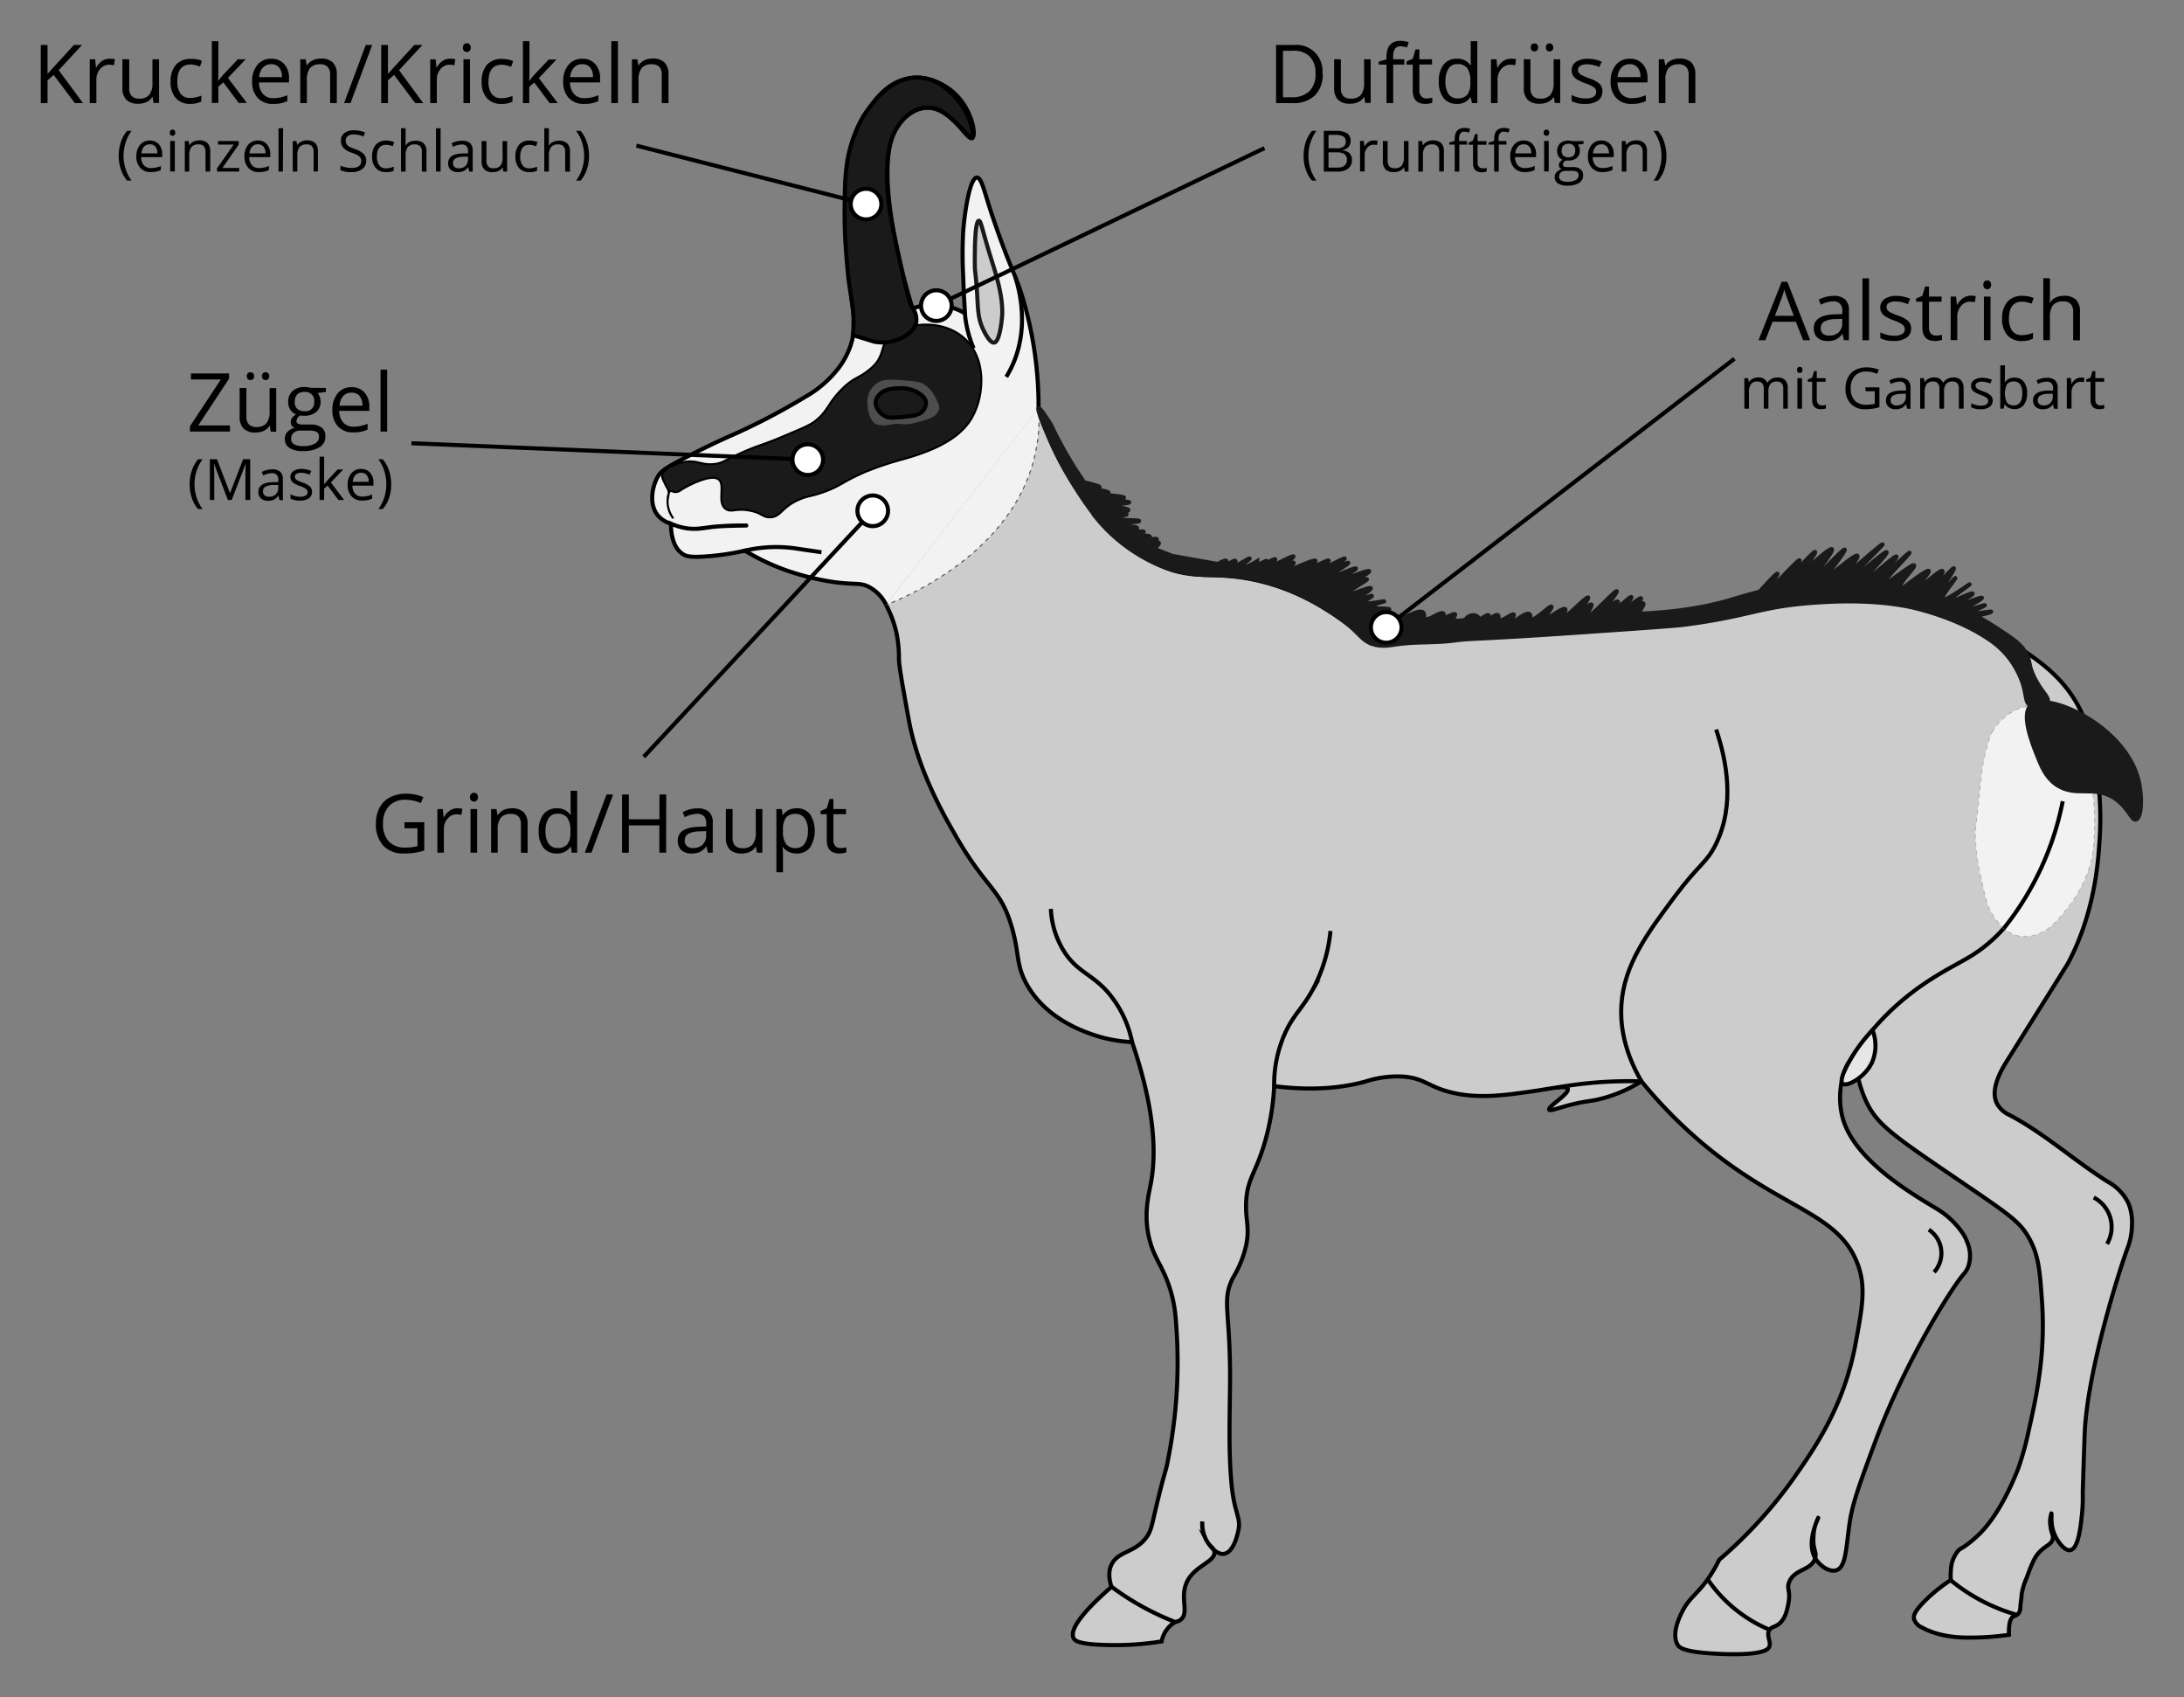 <?xml version="1.0" encoding="UTF-8" standalone="no"?>
<svg xmlns="http://www.w3.org/2000/svg" viewBox="-10 -10 536.14 416.49"><rect x="-10" y="-10" width="536.14" height="416.49" fill="#808080" stroke="none"/><defs><style>.cls-1,.cls-13{fill:#ccc;}.cls-1,.cls-10,.cls-11,.cls-2,.cls-3,.cls-7{stroke:#000;}.cls-1,.cls-10,.cls-11,.cls-12,.cls-13,.cls-2,.cls-3,.cls-5,.cls-6,.cls-7,.cls-8,.cls-9{stroke-miterlimit:10;}.cls-2,.cls-5,.cls-8,.cls-9{fill:none;}.cls-3{fill:#e6e6e6;}.cls-10,.cls-4{fill:#f2f2f2;}.cls-5{stroke:#b3b3b3;stroke-dasharray:1 1;}.cls-5,.cls-8,.cls-9{stroke-width:0.25px;}.cls-11,.cls-6,.cls-7{fill:#1a1a1a;}.cls-12,.cls-13,.cls-6{stroke:#1a1a1a;}.cls-7{stroke-width:0.5px;}.cls-8,.cls-9{stroke:#4d4d4d;}.cls-9{stroke-dasharray:0.99 0.99;}.cls-12{fill:#4d4d4d;}.cls-14{fill:#fff;}</style></defs><g id="base"><path class="cls-1" d="M524.15,379.91a26.78,26.78,0,0,1,2.59,7.07,30.31,30.31,0,0,1,.57,6.27c.06,1.83.83,6.1,2.37,14.63,2.28,12.62,8.63,23.6,11.66,28.86,7.58,13.11,10.81,12.67,13.58,21.93,2.14,7.14.9,9.69,4.23,15.13,4.67,7.62,13,10.57,15.28,11.38a33.86,33.86,0,0,0,10.11,2c5.88,17.21,5.89,28,4.58,34.83-.54,2.81-1.83,7.67-.3,13.66,1.25,4.91,3.36,6.53,5.14,12.43,1.16,3.83,1.33,6.67,1.61,11.75a122.4,122.4,0,0,1-2.05,29c-.88,4.92-.6,1.79-3.57,14.57-.65,2.8-.89,3.93-1.88,5.3-2.78,3.82-7,3.37-8.58,6.7-.51,1-.9,2.75,0,5.47-4.36,3.76-10.73,9.87-9.29,12.62.31.59,1.17,1.4,7.34,1.62a72.82,72.82,0,0,0,14.25-.86,7.15,7.15,0,0,1,2.74-4.37c.91-.61,1.27-.44,1.9-.92,2.12-1.61,0-5,1.3-8.63,1.63-4.67,7.47-5.49,7-8.16-.18-1.06-1.13-1.06-2.12-3.1a8.62,8.62,0,0,1-.82-4.25,7.68,7.68,0,0,0,.69,4c.75,1.63,2.65,4.19,4.58,3.94,2.59-.34,3.52-5.5,3.62-6,.5-2.72-.75-3.75-1.51-9.22-.18-1.29-.25-2.21-.39-4.06-.54-7.06-.23-16.8-.19-22.54.14-18.07-2.17-20.25.76-26a26.58,26.58,0,0,0,3.19-7.9c.93-4.56-.21-6.16,0-10.64.27-5.68,2.3-6.94,4.53-14.45A60.1,60.1,0,0,0,619.42,498c10.1,1.29,17.34.23,22.23-1.08a25.92,25.92,0,0,1,9.06-1.29c5.54.31,6.28,2.43,12.08,3.88,6.65,1.66,13.16.73,19.85-.22,4.68-.66,8.45-1.61,8.85-.64.5,1.23-5,4.39-4.55,5.12.23.4,2-.34,4.91-1.11,3.13-.82,4.66-.91,6.54-1.27a34.24,34.24,0,0,0,11.19-4.59A114,114,0,0,0,725.71,513c18.86,15.42,32.36,16.18,37,28.8,2,5.56,1.14,10.28-.63,19.73-2.8,14.91-9.83,25.14-15,32.5a109.91,109.91,0,0,1-18.41,20.21,34.23,34.23,0,0,1-1.65,3c-3.15,5.17-5.49,5.92-7.35,9.56-.63,1.24-2.9,5.71-1.12,8.42.35.53,1.37,1.76,10.48,2.12,10.71.43,11.72-1.19,11.94-1.77.51-1.32-.88-2.79.07-4.17.54-.77,1.15-.58,2.16-1.32,1.68-1.24,2.1-3.36,2.43-5,.66-3.33-.47-3.59.2-5.34,1.28-3.32,5.49-2.81,6.39-5.9.45-1.55-.54-1.92-.42-5a11,11,0,0,1,1.18-4.89c.1,0-3.07,5.84-.76,9.86,1.09,1.89,3.49,3.55,5.21,3,2.5-.82,2.37-6,3.33-12.07.71-4.59,2.47-9.36,6-18.9,7.44-20.21,19.28-38.76,21.86-41.64a6.24,6.24,0,0,0,1.15-1.8,8.33,8.33,0,0,0-.1-5.82,11.3,11.3,0,0,0-1.73-3.19,20.66,20.66,0,0,0-5.79-5.25c-6.82-4.08-19.86-11.86-23-21.76-2.17-6.89.55-14.57,2.06-14.64,1.12,0,1.06,4.6,3.48,9.87,2.77,6,6.83,8.61,24.33,20.52,11.22,7.63,13.64,9.35,15.82,13.35,2.29,4.21,2.55,7.93,3.07,15.38.9,12.81-1.3,23-3.29,31.81a72.51,72.51,0,0,1-2.41,8.77s-3.91,11-9.87,16.67a32.08,32.08,0,0,1-2.85,2.42c-1.52,1.1-1.63.93-2.2,1.53a8,8,0,0,0-1.75,4.83,12,12,0,0,0,0,2.31,39.69,39.69,0,0,0-6.25,5c-2.62,2.61-3,3.73-2.78,4.6a3.34,3.34,0,0,0,1.84,2c4.24,2.36,9.14,2.51,11.3,2.53a68.3,68.3,0,0,0,10.16-.68c-.13-3.16.49-4.21,1.14-4.53a2.64,2.64,0,0,0,1.15-.64,2.67,2.67,0,0,0,.5-1.71c.07-1,.25-2,.32-3a15,15,0,0,1,1.18-4c1.21-3.24,1.82-4.86,2.88-6.09,1.82-2.1,3.39-2.13,3.59-3.7.13-1-.41-1.25-.59-3.11a6.25,6.25,0,0,1,.24-3c.16,0-.38,2.73.89,5.43.72,1.54,2.39,3.84,3.77,3.57,2-.39,2.57-6.07,2.86-9a39.57,39.57,0,0,0,.17-5s0-.9.48-14.59c.57-15.08,8.55-40.31,10.58-45.68A16.51,16.51,0,0,0,830,532.1a12.69,12.69,0,0,0-.84-5.29,11.85,11.85,0,0,0-5-5.29c-8.27-5.18-15.6-11.89-24.23-16.44a6.61,6.61,0,0,1-3.07-2.78c-1.79-3.58,1.17-8.44,2.51-10.59,14.83-23.72,14.72-23.46,15.19-24.37,6.39-12.38,7.16-24.61,7.5-30a78,78,0,0,0-.11-11.6c-.4-4.65-1.09-12.72-4.49-19.77-4.08-8.44-10.75-12.75-17.34-17-15.4-10-39.08-17.45-58-11.05-2.43.82-4.67,1.84-9.28,3.09a90,90,0,0,1-25.61,3.09c-10.5-.09-29.38,1.16-64.15,5.19-11.1-10.14-21.18-14-28.52-15.55-10.81-2.33-14.82.4-24-3.89-9.77-4.59-15.5-12.37-19.44-18.15a73.26,73.26,0,0,1-9.6-20.11" transform="translate(-316.63 -241.44)"></path><path class="cls-2" d="M760.09,492.79a67.24,67.24,0,0,1,8-10.58c8.83-9.48,17.52-13.18,22.3-16.09,7.8-4.77,17.13-14.76,22.6-38" transform="translate(-316.63 -241.44)"></path><path class="cls-2" d="M709.58,496.82c-4.91-8.44-5.15-15.22-4.92-18.8.64-9.86,6.37-17.55,13.19-26.68,6-8,7.71-8.08,10-12.72,4.76-9.71,2.63-20.51.07-28.15" transform="translate(-316.63 -241.44)"></path><path class="cls-2" d="M619.42,498a30.52,30.52,0,0,1,2.92-13.53c2-4.11,3.91-5.52,6.25-9.62a37.88,37.88,0,0,0,4.65-14.94" transform="translate(-316.63 -241.44)"></path><path class="cls-2" d="M584.54,487.15a26.91,26.91,0,0,0-6-12.26c-3.78-4.25-7.09-4.86-10.19-9.19a21.3,21.3,0,0,1-3.74-11.2" transform="translate(-316.63 -241.44)"></path><path class="cls-2" d="M780.13,533.23a6.94,6.94,0,0,1,1.3,10.42" transform="translate(-316.63 -241.44)"></path><path class="cls-2" d="M820.62,525.33a8.19,8.19,0,0,1,3.26,11.39" transform="translate(-316.63 -241.44)"></path><path class="cls-2" d="M725.82,619a34,34,0,0,0,5.63,6.4,34.65,34.65,0,0,0,9.55,6" transform="translate(-316.63 -241.44)"></path><path class="cls-2" d="M785.48,619.23a44.65,44.65,0,0,0,5,3.58,45.52,45.52,0,0,0,11.24,4.94" transform="translate(-316.63 -241.44)"></path><path class="cls-2" d="M579.46,620.83a66.29,66.29,0,0,0,15.65,8.67" transform="translate(-316.63 -241.44)"></path><path class="cls-3" d="M766.31,484.25a10.46,10.46,0,0,1-.16,8c-1.81,3.72-6.21,6-7.19,5.14-.29-.25-.44-.92.33-2.83.42-.92.9-1.88,1.45-2.85A37.74,37.74,0,0,1,766.31,484.25Z" transform="translate(-316.63 -241.44)"></path><path class="cls-4" d="M795.89,410.71c-.85,1.38-1.21,2.81-1.93,5.67s-.9,4.84-1.42,9.92c-1,9.31-1.06,8.87-1,10.44a50.28,50.28,0,0,0,1.41,10.18c1,4.68,1.48,7.07,3,9.27,1,1.46,3,4.41,6.44,5a9.08,9.08,0,0,0,5.41-.9c1-.46,2.85-1.46,5.8-5.28a31.87,31.87,0,0,0,5.93-10.57c1.13-3.65,1.2-6.48,1.29-10.57a64.27,64.27,0,0,0-.78-10.82c-1.14-7.53-1.71-11.3-4.51-14.3a12.77,12.77,0,0,0-8.63-4.25C801.87,404.34,797.82,407.6,795.89,410.71Z" transform="translate(-316.63 -241.44)"></path><path class="cls-5" d="M795.89,410.71c-.85,1.38-1.21,2.81-1.93,5.67s-.9,4.84-1.42,9.92c-1,9.31-1.06,8.87-1,10.44a50.28,50.28,0,0,0,1.41,10.18c1,4.68,1.48,7.07,3,9.27,1,1.46,3,4.41,6.44,5a9.08,9.08,0,0,0,5.41-.9c1-.46,2.85-1.46,5.8-5.28a31.87,31.87,0,0,0,5.93-10.57c1.13-3.65,1.2-6.48,1.29-10.57a64.27,64.27,0,0,0-.78-10.82c-1.14-7.53-1.71-11.3-4.51-14.3a12.77,12.77,0,0,0-8.63-4.25C801.87,404.34,797.82,407.6,795.89,410.71Z" transform="translate(-316.63 -241.44)"></path><path class="cls-6" d="M811.19,423.83c4.9,3.61,9.52,0,14.8,3.7,3.24,2.29,3.93,5.38,5,5.05,1.42-.42,1.64-5.84.52-10C828,409.35,809,401,805.1,404.6c-2.32,2.19.38,9.1,1.38,11.67C807.76,419.53,808.73,422,811.19,423.83Z" transform="translate(-316.63 -241.44)"></path><path class="cls-2" d="M813,428.08a72,72,0,0,1-14.51,31.25" transform="translate(-316.63 -241.44)"></path><path class="cls-6" d="M594.39,367.86l11.19,2c1-.57,1.91-1,2.07-.78s-.53.91-.38,1.08,2.41-1.34,2.64-1.08-.89,1.21-.73,1.42c.29.37,4.09-2.17,4.21-2s-2.72,2.13-2.51,2.48c.06.11.38,0,.65-.06a17.62,17.62,0,0,0,3.74-1.76c0,.06-2.34,1.89-2.22,2.08s4.34-2.28,4.43-2.14a23.1,23.1,0,0,1-3.3,2.38c3.53-2,5.37-3,5.5-2.76s-1.08,1.24-3.61,3.17q7.9-4.2,8.09-3.89T618,372.31c4-2.1,6.05-3,6.2-2.77s-1.19,1.31-4,3.28q9.06-4.27,9.35-3.74c.17.31-1.84,1.83-6,4.54q9-5,9.25-4.59t-7.08,5.13q10.88-5.93,11-5.63t-9.29,6.13c6.67-3.58,10.07-5.27,10.17-5.08s-2.72,2-8.48,5.58q10.18-4.55,10.36-4.2t-8.26,4.85q11.3-4.68,11.52-4.19t-8.68,5.11c5.7-2.49,8-3.34,8.13-3.12s-5.79,3.57-5.57,4,6.29-2.26,6.51-1.81-3.77,2.55-3.59,2.89,3.74-1.22,3.86-1-2.16,1.25-2,1.68c.2.6,5-.48,5-.35a26.52,26.52,0,0,1-3.56.94l1.93.81c1.93,0,2.89.09,2.9.23s-.48.24-1.47.4l3.3,1.47,2,.12c2.32-1.26,4-1.79,4.52-1.21.39.41,0,1.11.4,1.45.91.76,3.81-1.86,4.51-1.23.16.14.25.49-.09,1.4,2.2-1.22,2.89-1.37,3-1.19s-.57.86-.37,1.27,1.55.33,2.91.06a2.22,2.22,0,0,1,2.63-1,1.78,1.78,0,0,1,.82,1c1-.67,2-1.32,2.24-1.09s-.33.95-.14,1.1,1.81-1.49,2.38-1.15c.34.2,0,.89.35,1.15.7.55,3.2-1.66,3.55-1.29.19.2-.44,1-.17,1.27s.56.11.95,0c1.12-.83,2.59-1.78,3.09-1.37s0,1.07.26,1.31c.8.62,4.81-3.46,5.13-3.16s-1.93,2.71-1.6,3.06,4.42-3,5-2.45c.34.35-1,2.07-.8,2.29.47.42,6-5.46,6.42-5.13.17.15-.64,1.47-3.28,5,2.08-2,3.8-3.52,4.1-3.26s-1.52,2.83-1.2,3.1c.57.48,7.05-6.68,7.4-6.39.16.14-1,1.85-4.38,6.2q4.27-4,4.65-3.63c.21.18-.46,1.33-2,3.44,3.35-3.22,5.13-4.74,5.31-4.57s-.9,1.62-3.2,4.41c3.54-2.93,5.4-4.29,5.58-4.1s-.91,1.47-3.19,3.9q3.4-3,3.76-2.64c.18.17-.25,1-1.3,2.51,2.59-.09,6.53-.32,10.72-.89,2.24-.3,4.09-.65,4.41-.7,1.79-.33,3.32-.67,4.69-1,3-.75,3.94-1.19,8.62-2.44l1.41-.37c2.48-2.78,4.2-4.55,4.38-4.4s-2.31,3.6-2,3.82,7.06-7.4,7.41-7.12c.18.15-1,2-4.17,6.5q7.62-8.85,8-8.53c.3.24-5.27,8.08-5.19,8.13a41,41,0,0,1,6.84-7.26c.7-.57,2.22-1.8,2.47-1.56.59.55-6,8.26-5.73,8.53s8.49-8.76,8.88-8.43c.22.19-2,3.26-6,8.36q8.6-7.38,9.11-6.85t-5.15,6.83c7.69-6.8,11.19-9.75,11.32-9.61s-9.3,9.33-9,9.63,9.61-8.18,10-7.73-6.64,7.44-6.31,7.78,8.36-7.1,8.72-6.73-5.75,6.58-5.54,6.78,8.57-7.86,8.75-7.69-6.92,7.25-6.49,7.73,7.18-5.13,7.61-4.64-3.94,4.44-3.27,5.31a.73.73,0,0,0,.66.15c2.56-2,5.92-4.44,6.24-4.08s-3.66,4.54-3.38,4.82,6.18-5.31,6.71-4.82-3.72,5.64-3.51,5.81,6-6.75,6.32-6.47-4.47,7-4.18,7.18,4.4-4.89,4.55-4.77-3.78,4.66-3.2,5.28,6.64-3.83,6.7-3.75-5.38,3.79-5.11,4.24,5.68-2.35,5.84-2-4.14,2.68-4,3,6.13-2.26,6.28-1.94-4.35,2.56-4.18,3,4.84-1.36,4.91-1.17-3.58,1.52-3.46,1.94,5-.54,5-.37-.76.34-3.68,1.06c1.2.64,2.92,1.61,4.93,2.92,3.86,2.52,5.8,3.77,7.11,5.87,1.54,2.46.54,2.95,2.37,6.52s3.68,4.72,3.14,5.91-2.89,1.63-4.25.76-.84-2.49-2-5.85a23.09,23.09,0,0,0-3-5.59,21.51,21.51,0,0,0-5.53-5.06c-8.51-5.67-19.37-7.77-19.37-7.77-3.94-.76-11-1.8-22.57-1-14,.93-15.83,3.26-32.45,5.44-2.3.3-10,.83-25.44,1.89-28,1.92-25.93,1.34-31.14,2-4.64.62-9.38.24-14,.92-2.16.31-4.23.7-6.51-.29-2.07-.9-2.61-2.2-5.62-4.69a43,43,0,0,0-5-3.46,57.22,57.22,0,0,0-10.7-5.5,50.09,50.09,0,0,0-14.23-2.92c-4.18-.29-5.84.09-9.9-.73a42,42,0,0,1-7.44-2.34,39.82,39.82,0,0,1-15.07-12" transform="translate(-316.63 -241.44)"></path><path class="cls-2" d="M688.62,498.39q3.23-.6,6.83-1a100.19,100.19,0,0,1,14.13-.56" transform="translate(-316.63 -241.44)"></path><path class="cls-7" d="M591.53,318.94" transform="translate(-316.63 -241.44)"></path><path class="cls-4" d="M524.15,379.91c4.53-1.79,31-12.65,36.53-36.75a40.61,40.61,0,0,0,.9-11.57" transform="translate(-316.63 -241.44)"></path><path class="cls-8" d="M524.15,379.91l.46-.19" transform="translate(-316.63 -241.44)"></path><path class="cls-9" d="M525.52,379.35c7-2.93,30.09-13.9,35.16-36.19a40.2,40.2,0,0,0,1-10.57" transform="translate(-316.63 -241.44)"></path><path class="cls-8" d="M561.61,332.09l0-.5" transform="translate(-316.63 -241.44)"></path><path class="cls-10" d="M561.58,331.59a93.17,93.17,0,0,0-3.83-26.81c-2-6.65-3-7-7.6-20.61-1.85-5.47-2.53-9.2-3.72-9.16-1.69.06-3,8.36-3.35,13.25a99.82,99.82,0,0,0,0,10.92c.11,3.79.3,6.94.45,9.16a15.42,15.42,0,0,0-12.89-1.2c-1.07-3.44-11.51-37.57-2.54-46.19.92-.89,3.11-3,6.09-3.05,6-.13,9.8,8.15,11.1,7.41,1.08-.61,0-7.11-4.59-11.19-.62-.56-4.95-4.3-10.57-3.52s-8.87,5.52-10.69,8.23c-6.4,9.51-5.75,20.83-4.61,37.14.42,5.92,1.05,10.78,1.55,14.09a19.12,19.12,0,0,1-1,6.36,20,20,0,0,1-2.75,5.16,27.11,27.11,0,0,1-8.25,7.21,160.32,160.32,0,0,1-19.18,9.94s-4.18,1.84-9.94,4.82c-5,2.6-6.37,3.37-7.29,5.12-1.36,2.62-2,6.75.24,9.36a6.53,6.53,0,0,0,3.13,1.92,14.69,14.69,0,0,0,4,1.16c2.2.3,3.53-.05,6.14-.35a74.52,74.52,0,0,1,7.83-.35c2.61,0-5.23,0-7.83.35s-3.94.65-6.14.35a14.69,14.69,0,0,1-4-1.16c0,1.05,0,5.68,3,7.52.81.5,1.88.81,6,.49a63.06,63.06,0,0,0,9.15-1.38,54.28,54.28,0,0,0,10.65,5,62.58,62.58,0,0,0,11.14,2.7c4.46.61,6,.26,7.63.76a6.7,6.7,0,0,1,1.31.59,9.92,9.92,0,0,1,3.95,4.25" transform="translate(-316.63 -241.44)"></path><path class="cls-2" d="M489,366.69a35.34,35.34,0,0,1,5.5-.89,34.31,34.31,0,0,1,7,.17l6.79,1" transform="translate(-316.63 -241.44)"></path><path class="cls-2" d="M543.5,308.34a26.66,26.66,0,0,0,.83,4.79,25.66,25.66,0,0,0,1.32,3.8" transform="translate(-316.63 -241.44)"></path><path class="cls-2" d="M555.91,299.52c1.27,4.13,3,12.09-.25,20.41a27.11,27.11,0,0,1-2,4" transform="translate(-316.63 -241.44)"></path><path class="cls-7" d="M488.72,342.52c-4.46,2-4.61,2.54-6.61,2.79-3.38.42-4.37-1.15-7.79-.44-2.62.54-5.2,2.07-5.16,3.43a4.93,4.93,0,0,0,.53,1.48c.49,1.1.75,1.3.95,1.87.38,1.05-.08,1.61-.14,2.83a6.86,6.86,0,0,0,1.41,4.19,7.36,7.36,0,0,1-1.41-4.19c0-1.11.24-2.41.81-2.55.28-.07.44.2.94.27a2.36,2.36,0,0,0,1.61-.54c1.09-.75,6.94-3.91,9-2.68s-.37,5.67,1.91,7.35c1.35,1,2.53-.26,6,.44,3,.6,3.13,1.71,5,1.62,2.41-.12,2.72-2.21,6.31-4,2.8-1.37,3.47-.95,7.21-2.35,3.42-1.29,4-2.08,7.64-3.82,1-.47,1.78-.83,2.54-1.13a77.9,77.9,0,0,1,7.45-2.55c5-1.37,13.8-3.83,17.78-9.74,3.65-5.4,4.56-15.82-2-20.89s-16.86-2.47-18.82,1.52c-.69,1.41-.74,3.83-2.88,5.89a17.94,17.94,0,0,1-2.26,1.81c-1.77,1.17-2.87,1.33-5.11,3.49-4,3.87-3.55,5.68-7.18,8.37-1.12.83-3.14,1.68-7.2,3.38C493.46,340.85,493.13,340.54,488.72,342.52Z" transform="translate(-316.63 -241.44)"></path><path class="cls-11" d="M545.26,265.31c-.5.25-1.94-2.22-6-5.54a7.88,7.88,0,0,0-3.59-1.84,7.29,7.29,0,0,0-3.07.12c-3.24.82-5.14,3.78-5.75,4.73-4.74,7.38-1.48,22.64-.62,26.7,2.27,10.65,3.41,16,4.43,17.58a4.94,4.94,0,0,1,.91,3.4c-.49,2.87-4.46,4.32-5,4.51a11,11,0,0,1-5.32.33L516,313.68a35.28,35.28,0,0,0,.11-5c-.15-2.91-.6-4.27-1.12-8.36-.22-1.75-.32-3-.49-4.91s-.56-6.73-.53-12c.06-7.81.09-13.26,2.7-19.52a23.07,23.07,0,0,1,3.16-5.74c1.75-2.3,6-7.9,12.28-7.67,5.46.2,9,4.71,10,6C545.13,260.35,545.89,265,545.26,265.31Z" transform="translate(-316.63 -241.44)"></path><path class="cls-12" d="M521.61,325.08a6.38,6.38,0,0,0-2,2.41,6.21,6.21,0,0,0-.55,2.79c0,1.68.57,5,2.69,5.82a6.78,6.78,0,0,0,3,.13c.82-.08,1-.21,1.83-.27,1.24-.08,1.55.14,2.6.12a13.92,13.92,0,0,0,2.73-.55,17,17,0,0,0,3.27-1,4.33,4.33,0,0,0,2.41-2.26c.34-1.08-.17-2.07-.81-3.34a8.27,8.27,0,0,0-3.36-3.78c-1-.52-2-.62-4.13-.8C525.34,324,523.33,323.89,521.61,325.08Z" transform="translate(-316.63 -241.44)"></path><path class="cls-11" d="M522.69,328.1a3.16,3.16,0,0,0-1.09,2,2.92,2.92,0,0,0,.34,1.5,4.4,4.4,0,0,0,2.6,2.26,9.13,9.13,0,0,0,2.36,0c.71,0,1.58-.09,2.76-.26a7.31,7.31,0,0,0,2.78-.68,3.18,3.18,0,0,0,1.51-2.69c-.12-1.26-1.31-2-2.09-2.49a8,8,0,0,0-4.62-1C525.82,326.8,524,326.84,522.69,328.1Z" transform="translate(-316.63 -241.44)"></path><path class="cls-13" d="M546.93,285.62c-1,.09-1,7.4-1,10.21,0,3,.22,1.84.59,8.1.21,3.66.24,5.57,1.3,8,.17.37,1.68,3.81,2.89,3.59s1.72-4.47,1.85-5.71a14.74,14.74,0,0,0,.11-2.18c-.07-4.61-1.79-9.66-3.13-14C547.67,287.47,547.42,285.58,546.93,285.62Z" transform="translate(-316.63 -241.44)"></path><path class="cls-6" d="M575.49,358.13a93.17,93.17,0,0,1-7.7-11.9c-3.62-6.66-6.76-14.36-6.21-14.64.18-.1.87.61,3.09,4.16q1,2.16,2.22,4.41a97.38,97.38,0,0,0,5.9,9.66c2.53.57,3.79,1,3.76,1.19s-1,.25-2.79.19q5.06.81,5,1.2c0,.23-1.31.34-3.88.36,5.11.27,7.67.55,7.67.82s-2.16.51-6.47.76q7.73.07,7.74.38c0,.19-2.28.43-6.85.74,4.43.44,6.65.83,6.64,1.16s-1.71.53-5.1.73c2.77,0,4.66.08,4.68.32s-3.51.73-3.48,1.08,6.54.28,6.55.52-1.55.32-5.54.63a7.12,7.12,0,0,1,2.58.28c0,.1-.54.21-1.63.35,3.43.09,4.09.33,4.11.52s-2,.73-1.93.92,3.5-.24,3.53-.05-2.47.67-2.44.91,3.79-.25,4,.38c.08.3-.68.79-1.65,1.29,2.09-.73,3.19-1,3.3-.74s-.49.71-1.74,1.56c1.38-.61,2.13-.83,2.25-.64s-.29.64-1.18,1.43l4.47,1.75" transform="translate(-316.63 -241.44)"></path></g><g id="content"><g id="Dufdrüsen_Brunftfeigen_" data-name="Dufdrüsen (Brunftfeigen)"><g id="text"><path d="M631.33,249.47a7.18,7.18,0,0,1-1.92,5.4,7.58,7.58,0,0,1-5.52,1.87h-4V242.47h4.38a6.41,6.41,0,0,1,7,7Zm-1.76.06a5.76,5.76,0,0,0-1.4-4.21A5.58,5.58,0,0,0,624,243.9h-2.42v11.41h2a6.17,6.17,0,0,0,4.46-1.46A5.81,5.81,0,0,0,629.57,249.53Z" transform="translate(-316.63 -241.44)"></path><path d="M635.79,246V253a2.79,2.79,0,0,0,.6,2,2.43,2.43,0,0,0,1.86.64,3,3,0,0,0,2.46-.92,4.6,4.6,0,0,0,.78-3V246h1.62v10.7h-1.34l-.23-1.43h-.09a3.25,3.25,0,0,1-1.38,1.21,4.68,4.68,0,0,1-2,.42,4.11,4.11,0,0,1-2.93-.93,4,4,0,0,1-1-3v-7Z" transform="translate(-316.63 -241.44)"></path><path d="M651.37,247.3h-2.73v9.44H647V247.3h-1.91v-.73L647,246v-.59q0-3.94,3.45-3.95a7,7,0,0,1,2,.34l-.42,1.3a5.38,5.38,0,0,0-1.6-.3,1.57,1.57,0,0,0-1.36.61,3.44,3.44,0,0,0-.44,2V246h2.73Z" transform="translate(-316.63 -241.44)"></path><path d="M656.78,255.6a5.62,5.62,0,0,0,1.46-.19v1.24a3.26,3.26,0,0,1-.77.21,6.49,6.49,0,0,1-.93.08q-3.1,0-3.1-3.27V247.3h-1.53v-.78l1.53-.67.68-2.29h.94V246h3.11v1.26h-3.11v6.3a2.13,2.13,0,0,0,.46,1.48A1.59,1.59,0,0,0,656.78,255.6Z" transform="translate(-316.63 -241.44)"></path><path d="M667.67,255.31h-.09a3.81,3.81,0,0,1-3.36,1.63A4,4,0,0,1,661,255.5a6.34,6.34,0,0,1-1.16-4.08,6.44,6.44,0,0,1,1.17-4.11,3.93,3.93,0,0,1,3.26-1.46,3.87,3.87,0,0,1,3.34,1.58h.13l-.07-.77,0-.76v-4.35h1.62v15.19h-1.32Zm-3.24.27a3,3,0,0,0,2.4-.9,4.57,4.57,0,0,0,.75-2.92v-.34a5.34,5.34,0,0,0-.76-3.25,2.88,2.88,0,0,0-2.41-1,2.5,2.5,0,0,0-2.19,1.11,5.55,5.55,0,0,0-.75,3.13,5.31,5.31,0,0,0,.75,3.1A2.56,2.56,0,0,0,664.43,255.58Z" transform="translate(-316.63 -241.44)"></path><path d="M677.52,245.85a6.23,6.23,0,0,1,1.28.11l-.22,1.51a5.51,5.51,0,0,0-1.18-.15,2.87,2.87,0,0,0-2.22,1.05,3.89,3.89,0,0,0-.92,2.63v5.74h-1.62V246H674l.18,2h.08a4.82,4.82,0,0,1,1.44-1.61A3.19,3.19,0,0,1,677.52,245.85Z" transform="translate(-316.63 -241.44)"></path><path d="M682.33,246V253a2.83,2.83,0,0,0,.59,2,2.43,2.43,0,0,0,1.87.64,3,3,0,0,0,2.45-.92,4.6,4.6,0,0,0,.78-3V246h1.62v10.7H688.3l-.23-1.43H688a3.19,3.19,0,0,1-1.38,1.21,4.65,4.65,0,0,1-2,.42,4.08,4.08,0,0,1-2.92-.93,4,4,0,0,1-1-3v-7Zm.09-2.9a.85.85,0,0,1,.88-1,1,1,0,0,1,.64.23.89.89,0,0,1,.27.73.88.88,0,0,1-.91,1,.89.89,0,0,1-.62-.24A1,1,0,0,1,682.42,243.14Zm3.72,0a.85.85,0,0,1,.88-1,1,1,0,0,1,.63.23.89.89,0,0,1,.27.73.88.88,0,0,1-.9,1,.89.89,0,0,1-.62-.24A1,1,0,0,1,686.14,243.14Z" transform="translate(-316.63 -241.44)"></path><path d="M700,253.82a2.69,2.69,0,0,1-1.11,2.31,5.23,5.23,0,0,1-3.13.81,6.94,6.94,0,0,1-3.32-.67v-1.51a8.23,8.23,0,0,0,1.66.62,6.9,6.9,0,0,0,1.7.22,3.9,3.9,0,0,0,2-.4,1.36,1.36,0,0,0,.68-1.24,1.34,1.34,0,0,0-.54-1.07,8.62,8.62,0,0,0-2.12-1,11.32,11.32,0,0,1-2.12-1,3,3,0,0,1-.94-.94,2.5,2.5,0,0,1-.31-1.26,2.41,2.41,0,0,1,1.07-2.07,5,5,0,0,1,2.92-.75,8.53,8.53,0,0,1,3.38.7l-.58,1.32a7.63,7.63,0,0,0-2.92-.67,3.37,3.37,0,0,0-1.74.36,1.12,1.12,0,0,0-.58,1,1.17,1.17,0,0,0,.22.73,2.07,2.07,0,0,0,.71.58,17,17,0,0,0,1.87.79,6.87,6.87,0,0,1,2.57,1.4A2.41,2.41,0,0,1,700,253.82Z" transform="translate(-316.63 -241.44)"></path><path d="M707.14,256.94a4.88,4.88,0,0,1-3.74-1.45,5.56,5.56,0,0,1-1.38-4,6.18,6.18,0,0,1,1.28-4.11,4.22,4.22,0,0,1,3.42-1.52,4,4,0,0,1,3.18,1.32,5,5,0,0,1,1.18,3.49v1H703.7a4.25,4.25,0,0,0,1,2.86,3.29,3.29,0,0,0,2.54,1,8.68,8.68,0,0,0,3.42-.72v1.45a9.6,9.6,0,0,1-1.63.53A9,9,0,0,1,707.14,256.94Zm-.44-9.74a2.63,2.63,0,0,0-2.05.84,3.83,3.83,0,0,0-.91,2.33h5.6a3.52,3.52,0,0,0-.69-2.35A2.37,2.37,0,0,0,706.7,247.2Z" transform="translate(-316.63 -241.44)"></path><path d="M721.16,256.74v-6.92a2.78,2.78,0,0,0-.59-1.95,2.44,2.44,0,0,0-1.87-.65,3.06,3.06,0,0,0-2.46.91,4.61,4.61,0,0,0-.78,3v5.61h-1.62V246h1.32l.26,1.47h.08a3.3,3.3,0,0,1,1.4-1.23,4.51,4.51,0,0,1,2-.43,4.07,4.07,0,0,1,2.91.93,4,4,0,0,1,1,3v7Z" transform="translate(-316.63 -241.44)"></path><path d="M626.64,269.71a10.66,10.66,0,0,1,.53-3.39,8.67,8.67,0,0,1,1.53-2.77h1.11a9.59,9.59,0,0,0-1.48,2.9,10.75,10.75,0,0,0-.5,3.24,10.27,10.27,0,0,0,.51,3.21,9.91,9.91,0,0,0,1.46,2.86h-1.1a8.06,8.06,0,0,1-1.53-2.72A10.29,10.29,0,0,1,626.64,269.71Z" transform="translate(-316.63 -241.44)"></path><path d="M631.6,263.55h2.82a5.39,5.39,0,0,1,2.88.59,2.12,2.12,0,0,1,.89,1.88,2.18,2.18,0,0,1-.5,1.47,2.39,2.39,0,0,1-1.44.75v.07c1.52.26,2.27,1.05,2.27,2.39a2.58,2.58,0,0,1-.9,2.09,3.86,3.86,0,0,1-2.53.75H631.6Zm1.16,4.28h1.92a3.09,3.09,0,0,0,1.77-.39,1.48,1.48,0,0,0,.54-1.3,1.32,1.32,0,0,0-.6-1.21,3.77,3.77,0,0,0-1.92-.38h-1.71Zm0,1v3.74h2.09a2.93,2.93,0,0,0,1.82-.47,1.71,1.71,0,0,0,.61-1.46,1.57,1.57,0,0,0-.62-1.37,3.39,3.39,0,0,0-1.91-.44Z" transform="translate(-316.63 -241.44)"></path><path d="M643.92,265.91a4,4,0,0,1,.89.09l-.15,1.05a3.79,3.79,0,0,0-.82-.1,2,2,0,0,0-1.56.74,2.67,2.67,0,0,0-.64,1.83v4H640.5v-7.49h.94l.13,1.39h0a3.28,3.28,0,0,1,1-1.13A2.29,2.29,0,0,1,643.92,265.91Z" transform="translate(-316.63 -241.44)"></path><path d="M647.28,266.05v4.86a2,2,0,0,0,.42,1.37,1.69,1.69,0,0,0,1.3.45,2.11,2.11,0,0,0,1.72-.64,3.2,3.2,0,0,0,.55-2.1v-3.94h1.13v7.49h-.93l-.17-1h-.06a2.24,2.24,0,0,1-1,.85,3.32,3.32,0,0,1-1.41.29,2.9,2.9,0,0,1-2.05-.65,2.77,2.77,0,0,1-.68-2.08v-4.9Z" transform="translate(-316.63 -241.44)"></path><path d="M659.94,273.54V268.7a2,2,0,0,0-.42-1.37,1.72,1.72,0,0,0-1.31-.45,2.16,2.16,0,0,0-1.72.63,3.2,3.2,0,0,0-.55,2.1v3.93h-1.13v-7.49h.92l.19,1H656a2.29,2.29,0,0,1,1-.86,3.2,3.2,0,0,1,1.4-.31,2.84,2.84,0,0,1,2,.66,2.79,2.79,0,0,1,.68,2.09v4.88Z" transform="translate(-316.63 -241.44)"></path><path d="M666.78,266.93h-1.91v6.61h-1.13v-6.61H662.4v-.51l1.34-.41v-.42c0-1.84.8-2.76,2.41-2.76a4.89,4.89,0,0,1,1.39.24l-.29.91a3.79,3.79,0,0,0-1.12-.21,1.07,1.07,0,0,0-1,.43,2.33,2.33,0,0,0-.31,1.37v.48h1.91Z" transform="translate(-316.63 -241.44)"></path><path d="M670.57,272.74a3.69,3.69,0,0,0,.58,0l.44-.09v.87a2.55,2.55,0,0,1-.54.14,4,4,0,0,1-.65.06c-1.45,0-2.17-.76-2.17-2.29v-4.46h-1.08v-.54l1.08-.48.48-1.6h.65v1.74h2.18v.88h-2.18v4.41a1.54,1.54,0,0,0,.32,1A1.14,1.14,0,0,0,670.57,272.74Z" transform="translate(-316.63 -241.44)"></path><path d="M676.46,266.93h-1.9v6.61h-1.14v-6.61h-1.34v-.51l1.34-.41v-.42c0-1.84.81-2.76,2.42-2.76a4.94,4.94,0,0,1,1.39.24l-.29.91a3.85,3.85,0,0,0-1.12-.21,1.07,1.07,0,0,0-1,.43,2.33,2.33,0,0,0-.31,1.37v.48h1.9Z" transform="translate(-316.63 -241.44)"></path><path d="M681,273.68a3.45,3.45,0,0,1-2.62-1,3.93,3.93,0,0,1-1-2.81,4.31,4.31,0,0,1,.89-2.88,3,3,0,0,1,2.39-1.07,2.83,2.83,0,0,1,2.23.93,3.53,3.53,0,0,1,.82,2.44V270h-5.16a3,3,0,0,0,.67,2,2.31,2.31,0,0,0,1.78.68,6,6,0,0,0,2.39-.51v1a5.86,5.86,0,0,1-1.14.38A6.82,6.82,0,0,1,681,273.68Zm-.31-6.82a1.87,1.87,0,0,0-1.44.59,2.68,2.68,0,0,0-.63,1.63h3.92a2.47,2.47,0,0,0-.48-1.64A1.7,1.7,0,0,0,680.69,266.86Z" transform="translate(-316.63 -241.44)"></path><path d="M685.59,264a.74.74,0,0,1,.19-.57.68.68,0,0,1,.48-.18.67.67,0,0,1,.47.18.77.77,0,0,1,.2.57.74.74,0,0,1-.2.57.64.64,0,0,1-.47.19.65.65,0,0,1-.48-.19A.74.74,0,0,1,685.59,264Zm1.23,9.52h-1.13v-7.49h1.13Z" transform="translate(-316.63 -241.44)"></path><path d="M695.36,266.05v.72l-1.39.16a2.31,2.31,0,0,1,.34.63,2.41,2.41,0,0,1,.15.87,2.23,2.23,0,0,1-.75,1.76,3.06,3.06,0,0,1-2.06.65,3.1,3.1,0,0,1-.63,0,1.13,1.13,0,0,0-.73,1,.5.5,0,0,0,.26.46,1.8,1.8,0,0,0,.87.14h1.32a2.91,2.91,0,0,1,1.87.52,1.77,1.77,0,0,1,.65,1.49,2.11,2.11,0,0,1-1,1.89,5.33,5.33,0,0,1-2.92.66,4,4,0,0,1-2.26-.55,1.77,1.77,0,0,1-.8-1.55,1.74,1.74,0,0,1,.44-1.18A2.17,2.17,0,0,1,690,273a1.26,1.26,0,0,1-.48-.41,1.05,1.05,0,0,1-.2-.63,1.16,1.16,0,0,1,.22-.72,2.48,2.48,0,0,1,.69-.6,2.06,2.06,0,0,1-1-.81,2.71,2.71,0,0,1,.38-3.21,3,3,0,0,1,2.09-.67,3.89,3.89,0,0,1,1.06.14Zm-6,8.75a1,1,0,0,0,.52.92,2.81,2.81,0,0,0,1.47.32,4,4,0,0,0,2.11-.43,1.3,1.3,0,0,0,.69-1.16.92.92,0,0,0-.38-.84,2.86,2.86,0,0,0-1.41-.24H691a1.79,1.79,0,0,0-1.2.37A1.32,1.32,0,0,0,689.38,274.8Zm.62-6.35a1.55,1.55,0,0,0,.44,1.19,1.78,1.78,0,0,0,1.24.4c1.11,0,1.66-.53,1.66-1.61a1.49,1.49,0,0,0-1.68-1.69,1.7,1.7,0,0,0-1.23.43A1.74,1.74,0,0,0,690,268.45Z" transform="translate(-316.63 -241.44)"></path><path d="M700.06,273.68a3.46,3.46,0,0,1-2.62-1,3.93,3.93,0,0,1-1-2.81,4.37,4.37,0,0,1,.89-2.88,3,3,0,0,1,2.4-1.07,2.83,2.83,0,0,1,2.23.93,3.58,3.58,0,0,1,.82,2.44V270h-5.16a3,3,0,0,0,.66,2,2.33,2.33,0,0,0,1.78.68,6,6,0,0,0,2.4-.51v1a6.09,6.09,0,0,1-1.14.38A6.85,6.85,0,0,1,700.06,273.68Zm-.31-6.82a1.83,1.83,0,0,0-1.43.59,2.75,2.75,0,0,0-.64,1.63h3.92a2.47,2.47,0,0,0-.48-1.64A1.69,1.69,0,0,0,699.75,266.86Z" transform="translate(-316.63 -241.44)"></path><path d="M709.88,273.54V268.7a2,2,0,0,0-.42-1.37,1.69,1.69,0,0,0-1.3-.45,2.18,2.18,0,0,0-1.73.63,3.27,3.27,0,0,0-.54,2.1v3.93h-1.14v-7.49h.92l.19,1h0a2.34,2.34,0,0,1,1-.86,3.23,3.23,0,0,1,1.4-.31,2.83,2.83,0,0,1,2,.66,2.75,2.75,0,0,1,.68,2.09v4.88Z" transform="translate(-316.63 -241.44)"></path><path d="M715.72,269.71a10.14,10.14,0,0,1-.53,3.35,8.12,8.12,0,0,1-1.52,2.7h-1.1A9.79,9.79,0,0,0,714,272.9a10.26,10.26,0,0,0,.5-3.21,10.74,10.74,0,0,0-.49-3.24,9.82,9.82,0,0,0-1.48-2.9h1.11a8.35,8.35,0,0,1,1.53,2.78A10.64,10.64,0,0,1,715.72,269.71Z" transform="translate(-316.63 -241.44)"></path></g><g id="mark"><line class="cls-2" x1="300.41" y1="26.35" x2="219.66" y2="65.09"></line><path class="cls-14" d="M534.86,303.05a3.76,3.76,0,1,0,5,1.76A3.76,3.76,0,0,0,534.86,303.05Z" transform="translate(-316.63 -241.44)"></path><path d="M534.64,302.6a4.26,4.26,0,1,1-2,5.68,4.27,4.27,0,0,1,2-5.68Zm3.26,6.78a3.26,3.26,0,1,0-4.35-1.53,3.27,3.27,0,0,0,4.35,1.53Z" transform="translate(-316.63 -241.44)"></path></g></g><g id="Aalstrich"><g id="text-2" data-name="text"><path d="M749.27,314.94l-1.78-4.54h-5.72L740,314.94h-1.68L744,300.6h1.4L751,314.94Zm-2.3-6-1.66-4.42c-.21-.56-.43-1.25-.66-2.06a19.87,19.87,0,0,1-.62,2.06l-1.68,4.42Z" transform="translate(-316.63 -241.44)"></path><path d="M759.29,314.94l-.33-1.53h-.07a4.63,4.63,0,0,1-1.6,1.37,5,5,0,0,1-2,.35,3.54,3.54,0,0,1-2.49-.82,3,3,0,0,1-.91-2.33c0-2.16,1.73-3.3,5.19-3.4l1.82-.06v-.66a2.72,2.72,0,0,0-.55-1.86,2.23,2.23,0,0,0-1.73-.6,7,7,0,0,0-3,.82l-.5-1.24a7.41,7.41,0,0,1,1.74-.68,7.65,7.65,0,0,1,1.89-.24,4,4,0,0,1,2.83.85,3.51,3.51,0,0,1,.93,2.72v7.31Zm-3.67-1.15A3.26,3.26,0,0,0,758,313a3,3,0,0,0,.87-2.32v-1l-1.62.07a6,6,0,0,0-2.79.6,1.83,1.83,0,0,0-.86,1.66,1.67,1.67,0,0,0,.53,1.33A2.21,2.21,0,0,0,755.62,313.79Z" transform="translate(-316.63 -241.44)"></path><path d="M765.45,314.94h-1.62v-15.2h1.62Z" transform="translate(-316.63 -241.44)"></path><path d="M775.79,312a2.68,2.68,0,0,1-1.11,2.3,5.27,5.27,0,0,1-3.13.81,6.8,6.8,0,0,1-3.32-.67V313a8.23,8.23,0,0,0,1.66.62,6.84,6.84,0,0,0,1.7.22,3.83,3.83,0,0,0,1.95-.4,1.34,1.34,0,0,0,.69-1.24,1.36,1.36,0,0,0-.54-1.07,9.22,9.22,0,0,0-2.12-1.05,11.32,11.32,0,0,1-2.12-1,2.81,2.81,0,0,1-.94-.94,2.59,2.59,0,0,1,.76-3.33,5,5,0,0,1,2.92-.75,8.53,8.53,0,0,1,3.38.7l-.58,1.32a7.79,7.79,0,0,0-2.92-.66,3.37,3.37,0,0,0-1.74.36,1.11,1.11,0,0,0-.58,1,1.29,1.29,0,0,0,.21.74,2.27,2.27,0,0,0,.71.57,15.5,15.5,0,0,0,1.88.79,6.87,6.87,0,0,1,2.57,1.4A2.45,2.45,0,0,1,775.79,312Z" transform="translate(-316.63 -241.44)"></path><path d="M781.88,313.79a5.49,5.49,0,0,0,.83-.06,6.4,6.4,0,0,0,.64-.13v1.24a3.51,3.51,0,0,1-.78.21,6.48,6.48,0,0,1-.92.08q-3.1,0-3.11-3.27v-6.37H777v-.78l1.53-.67.69-2.29h.94v2.48h3.1v1.26h-3.1v6.3a2.21,2.21,0,0,0,.45,1.49A1.62,1.62,0,0,0,781.88,313.79Z" transform="translate(-316.63 -241.44)"></path><path d="M790.37,304a6.19,6.19,0,0,1,1.28.12l-.23,1.5a5.35,5.35,0,0,0-1.17-.15,2.85,2.85,0,0,0-2.22,1.06,3.86,3.86,0,0,0-.92,2.62v5.75h-1.62V304.23h1.34l.18,2h.08a4.74,4.74,0,0,1,1.43-1.62A3.3,3.3,0,0,1,790.37,304Z" transform="translate(-316.63 -241.44)"></path><path d="M793.51,301.33a1.07,1.07,0,0,1,.28-.81,1,1,0,0,1,.68-.26,1,1,0,0,1,.68.26,1.33,1.33,0,0,1,0,1.63,1,1,0,0,1-.68.27.93.93,0,0,1-.68-.27A1.11,1.11,0,0,1,793.51,301.33Zm1.76,13.61h-1.62V304.23h1.62Z" transform="translate(-316.63 -241.44)"></path><path d="M803,315.13a4.58,4.58,0,0,1-3.6-1.43,5.87,5.87,0,0,1-1.28-4.05,6.09,6.09,0,0,1,1.3-4.15,4.67,4.67,0,0,1,3.68-1.46,7.42,7.42,0,0,1,1.55.16,5.05,5.05,0,0,1,1.21.39l-.5,1.38a7.64,7.64,0,0,0-1.17-.35,5,5,0,0,0-1.12-.15q-3.27,0-3.27,4.16a5,5,0,0,0,.8,3,2.79,2.79,0,0,0,2.36,1.06,7.29,7.29,0,0,0,2.74-.58v1.44A5.82,5.82,0,0,1,803,315.13Z" transform="translate(-316.63 -241.44)"></path><path d="M815.56,314.94V308a2.78,2.78,0,0,0-.6-1.95,2.43,2.43,0,0,0-1.87-.64,3.06,3.06,0,0,0-2.46.91,4.64,4.64,0,0,0-.78,3v5.6h-1.62v-15.2h1.62v4.6a9,9,0,0,1-.08,1.38h.1a3.36,3.36,0,0,1,1.36-1.22,4.54,4.54,0,0,1,2-.44,4.16,4.16,0,0,1,3,.93,3.94,3.94,0,0,1,1,3v7Z" transform="translate(-316.63 -241.44)"></path><path d="M744.39,331.74v-4.88a2.06,2.06,0,0,0-.38-1.34,1.5,1.5,0,0,0-1.19-.45,1.92,1.92,0,0,0-1.57.61,2.88,2.88,0,0,0-.5,1.87v4.19h-1.14v-4.88a2.06,2.06,0,0,0-.38-1.34,1.5,1.5,0,0,0-1.2-.45,1.84,1.84,0,0,0-1.56.64,3.46,3.46,0,0,0-.5,2.1v3.93h-1.13v-7.5h.92l.19,1h0a2.2,2.2,0,0,1,.91-.85,2.7,2.7,0,0,1,1.31-.31,2.21,2.21,0,0,1,2.29,1.27h.06a2.42,2.42,0,0,1,1-.93,3,3,0,0,1,1.45-.34,2.54,2.54,0,0,1,1.9.65,2.94,2.94,0,0,1,.63,2.09v4.89Z" transform="translate(-316.63 -241.44)"></path><path d="M747.77,322.21a.74.74,0,0,1,.19-.57.66.66,0,0,1,.48-.18.64.64,0,0,1,.47.19.73.73,0,0,1,.2.56.74.74,0,0,1-.2.57.64.64,0,0,1-.47.19.63.63,0,0,1-.48-.19A.74.74,0,0,1,747.77,322.21Zm1.23,9.53h-1.14v-7.5H749Z" transform="translate(-316.63 -241.44)"></path><path d="M753.82,330.94a3.58,3.58,0,0,0,.58-.05l.45-.09v.87a1.8,1.8,0,0,1-.55.14,3.81,3.81,0,0,1-.64.06c-1.45,0-2.17-.76-2.17-2.29v-4.45h-1.08v-.55l1.08-.47.47-1.6h.66v1.73h2.17v.89h-2.17v4.41a1.51,1.51,0,0,0,.32,1A1.11,1.11,0,0,0,753.82,330.94Z" transform="translate(-316.63 -241.44)"></path><path d="M764.55,326.5H768v4.86a10,10,0,0,1-1.62.38,11.81,11.81,0,0,1-1.9.13,4.6,4.6,0,0,1-3.53-1.35,5.29,5.29,0,0,1-1.27-3.78,5.67,5.67,0,0,1,.63-2.73,4.26,4.26,0,0,1,1.8-1.79,5.74,5.74,0,0,1,2.76-.62,7.41,7.41,0,0,1,3,.59l-.46,1a6.69,6.69,0,0,0-2.6-.57,3.73,3.73,0,0,0-2.85,1.08,4.25,4.25,0,0,0-1,3,4.31,4.31,0,0,0,1,3.07,3.8,3.8,0,0,0,2.9,1,9.09,9.09,0,0,0,2-.23v-3.08h-2.23Z" transform="translate(-316.63 -241.44)"></path><path d="M774.78,331.74l-.22-1.07h-.06a3,3,0,0,1-1.12.95,3.32,3.32,0,0,1-1.39.25,2.5,2.5,0,0,1-1.74-.57,2.1,2.1,0,0,1-.64-1.63q0-2.28,3.63-2.38l1.28,0v-.47a1.9,1.9,0,0,0-.38-1.3,1.58,1.58,0,0,0-1.22-.42,5,5,0,0,0-2.12.57l-.34-.87a5.44,5.44,0,0,1,2.53-.64,2.85,2.85,0,0,1,2,.6,2.46,2.46,0,0,1,.64,1.9v5.12Zm-2.56-.8a2.33,2.33,0,0,0,1.66-.58,2.13,2.13,0,0,0,.61-1.63v-.68l-1.14.05a4.09,4.09,0,0,0-2,.42,1.26,1.26,0,0,0-.6,1.16,1.18,1.18,0,0,0,.38.94A1.54,1.54,0,0,0,772.22,330.94Z" transform="translate(-316.63 -241.44)"></path><path d="M787.51,331.74v-4.88a2.06,2.06,0,0,0-.38-1.34,1.48,1.48,0,0,0-1.19-.45,1.92,1.92,0,0,0-1.57.61,2.94,2.94,0,0,0-.5,1.87v4.19h-1.14v-4.88a2.06,2.06,0,0,0-.38-1.34,1.49,1.49,0,0,0-1.2-.45,1.84,1.84,0,0,0-1.56.64,3.47,3.47,0,0,0-.49,2.1v3.93H778v-7.5h.92l.19,1h0a2.2,2.2,0,0,1,.91-.85,2.7,2.7,0,0,1,1.31-.31,2.21,2.21,0,0,1,2.29,1.27h.06a2.42,2.42,0,0,1,1-.93,3,3,0,0,1,1.45-.34,2.54,2.54,0,0,1,1.9.65,2.94,2.94,0,0,1,.64,2.09v4.89Z" transform="translate(-316.63 -241.44)"></path><path d="M795.82,329.69a1.89,1.89,0,0,1-.78,1.62,3.73,3.73,0,0,1-2.19.56,4.67,4.67,0,0,1-2.32-.47v-1a5.82,5.82,0,0,0,1.15.43,5.15,5.15,0,0,0,1.2.16,2.67,2.67,0,0,0,1.36-.29,1,1,0,0,0,.1-1.61,5.93,5.93,0,0,0-1.48-.74,7.63,7.63,0,0,1-1.48-.68,1.89,1.89,0,0,1-.66-.66,1.74,1.74,0,0,1-.22-.88,1.66,1.66,0,0,1,.75-1.44,3.43,3.43,0,0,1,2-.53,6,6,0,0,1,2.37.49l-.4.92a5.48,5.48,0,0,0-2-.46,2.3,2.3,0,0,0-1.21.25.78.78,0,0,0-.42.7.86.86,0,0,0,.16.51,1.46,1.46,0,0,0,.49.4,10.38,10.38,0,0,0,1.32.56,4.78,4.78,0,0,1,1.8,1A1.71,1.71,0,0,1,795.82,329.69Z" transform="translate(-316.63 -241.44)"></path><path d="M801.15,324.12a2.79,2.79,0,0,1,2.29,1,4.38,4.38,0,0,1,.82,2.85,4.46,4.46,0,0,1-.83,2.87,2.76,2.76,0,0,1-2.28,1,3.24,3.24,0,0,1-1.34-.27,2.45,2.45,0,0,1-1-.83h-.09l-.23,1h-.82V321.1h1.14v2.58q0,.87-.06,1.56h.06A2.68,2.68,0,0,1,801.15,324.12Zm-.17.95a2,2,0,0,0-1.67.67,5.17,5.17,0,0,0,0,4.5,2,2,0,0,0,1.69.68,1.74,1.74,0,0,0,1.56-.76,3.94,3.94,0,0,0,.51-2.19,3.77,3.77,0,0,0-.51-2.18A1.81,1.81,0,0,0,801,325.07Z" transform="translate(-316.63 -241.44)"></path><path d="M810.85,331.74l-.23-1.07h0a3.14,3.14,0,0,1-1.12.95,3.32,3.32,0,0,1-1.39.25,2.53,2.53,0,0,1-1.75-.57,2.1,2.1,0,0,1-.63-1.63q0-2.28,3.63-2.38l1.27,0v-.47a1.85,1.85,0,0,0-.38-1.3,1.56,1.56,0,0,0-1.21-.42,5,5,0,0,0-2.12.57l-.35-.87a5.64,5.64,0,0,1,1.21-.47,5.51,5.51,0,0,1,1.33-.17,2.83,2.83,0,0,1,2,.6,2.47,2.47,0,0,1,.65,1.9v5.12Zm-2.56-.8a2.33,2.33,0,0,0,1.66-.58,2.17,2.17,0,0,0,.6-1.63v-.68l-1.13.05a4.09,4.09,0,0,0-1.95.42,1.26,1.26,0,0,0-.6,1.16,1.18,1.18,0,0,0,.37.94A1.59,1.59,0,0,0,808.29,330.94Z" transform="translate(-316.63 -241.44)"></path><path d="M817.45,324.11a4,4,0,0,1,.89.08l-.16,1.05a3.72,3.72,0,0,0-.82-.1,2,2,0,0,0-1.55.74,2.69,2.69,0,0,0-.65,1.84v4H814v-7.5H815l.13,1.39h.06a3.36,3.36,0,0,1,1-1.13A2.31,2.31,0,0,1,817.45,324.11Z" transform="translate(-316.63 -241.44)"></path><path d="M822.16,330.94a3.58,3.58,0,0,0,.58-.05l.45-.09v.87a1.89,1.89,0,0,1-.55.14,3.91,3.91,0,0,1-.64.06c-1.45,0-2.18-.76-2.18-2.29v-4.45h-1.07v-.55l1.07-.47.48-1.6H821v1.73h2.17v.89H821v4.41a1.51,1.51,0,0,0,.32,1A1.09,1.09,0,0,0,822.16,330.94Z" transform="translate(-316.63 -241.44)"></path></g><g id="mark-2" data-name="mark"><line class="cls-2" x1="415.78" y1="78.04" x2="330.13" y2="144.02"></line><path class="cls-14" d="M644.64,382.35a3.76,3.76,0,1,0,5.27.68A3.76,3.76,0,0,0,644.64,382.35Z" transform="translate(-316.63 -241.44)"></path><path d="M644.33,382a4.26,4.26,0,1,1-.77,6,4.28,4.28,0,0,1,.77-6Zm4.59,6a3.26,3.26,0,1,0-4.57-.59,3.26,3.26,0,0,0,4.57.59Z" transform="translate(-316.63 -241.44)"></path></g></g><g id="Zügel_Maske_" data-name="Zügel (Maske)"><g id="text-3" data-name="text"><path d="M363.08,337.35h-9.82v-1.3l7.58-11.48H353.5v-1.49h9.36v1.29l-7.57,11.48h7.79Z" transform="translate(-316.63 -241.44)"></path><path d="M367.12,326.65v6.94a2.79,2.79,0,0,0,.6,2,2.41,2.41,0,0,0,1.86.64,3.06,3.06,0,0,0,2.46-.92,4.62,4.62,0,0,0,.77-3v-5.62h1.63v10.7H373.1l-.24-1.43h-.08a3.34,3.34,0,0,1-1.39,1.21,4.63,4.63,0,0,1-2,.42,4.09,4.09,0,0,1-2.93-.93,4,4,0,0,1-1-3v-7Zm.1-2.9a.92.92,0,0,1,.26-.73.91.91,0,0,1,.62-.23,1,1,0,0,1,.64.23.89.89,0,0,1,.27.73.94.94,0,0,1-.27.73.93.93,0,0,1-.64.24.88.88,0,0,1-.62-.24A1,1,0,0,1,367.22,323.75Zm3.72,0a.92.92,0,0,1,.26-.73.91.91,0,0,1,.62-.23,1,1,0,0,1,.63.23.89.89,0,0,1,.27.73.94.94,0,0,1-.27.73.92.92,0,0,1-.63.24.88.88,0,0,1-.62-.24A1,1,0,0,1,370.94,323.75Z" transform="translate(-316.63 -241.44)"></path><path d="M386.63,326.65v1l-2,.24a3.41,3.41,0,0,1,.7,2.14,3.15,3.15,0,0,1-1.07,2.51,4.37,4.37,0,0,1-2.95.94,5.11,5.11,0,0,1-.9-.08,1.58,1.58,0,0,0-1,1.37.69.69,0,0,0,.36.65,2.62,2.62,0,0,0,1.24.21h1.89a4.22,4.22,0,0,1,2.67.74,2.5,2.5,0,0,1,.94,2.12,3,3,0,0,1-1.43,2.71,7.56,7.56,0,0,1-4.16.94,5.7,5.7,0,0,1-3.24-.78,2.53,2.53,0,0,1-1.13-2.21,2.45,2.45,0,0,1,.62-1.69,3.16,3.16,0,0,1,1.76-1,1.65,1.65,0,0,1-.69-.57A1.51,1.51,0,0,1,378,335a1.81,1.81,0,0,1,.31-1,3.46,3.46,0,0,1,1-.85A2.84,2.84,0,0,1,377.9,332a3.4,3.4,0,0,1-.52-1.87,3.45,3.45,0,0,1,1.05-2.71,4.28,4.28,0,0,1,3-1,5.41,5.41,0,0,1,1.51.2Zm-8.53,12.5a1.45,1.45,0,0,0,.73,1.32,4,4,0,0,0,2.1.45,5.91,5.91,0,0,0,3-.61,1.86,1.86,0,0,0,1-1.66,1.31,1.31,0,0,0-.53-1.2,4.12,4.12,0,0,0-2-.34h-1.95a2.53,2.53,0,0,0-1.72.53A1.87,1.87,0,0,0,378.1,339.15Zm.88-9.07a2.2,2.2,0,0,0,.63,1.7,2.55,2.55,0,0,0,1.77.57,2.07,2.07,0,0,0,2.37-2.3,2.12,2.12,0,0,0-2.4-2.41,2.38,2.38,0,0,0-1.76.61A2.48,2.48,0,0,0,379,330.08Z" transform="translate(-316.63 -241.44)"></path><path d="M393.35,337.55a4.88,4.88,0,0,1-3.74-1.45,5.56,5.56,0,0,1-1.38-4,6.18,6.18,0,0,1,1.28-4.11,4.22,4.22,0,0,1,3.42-1.53,4.08,4.08,0,0,1,3.19,1.33,5.06,5.06,0,0,1,1.17,3.49v1h-7.38a4.28,4.28,0,0,0,1,2.87,3.29,3.29,0,0,0,2.54,1,8.68,8.68,0,0,0,3.42-.72v1.44a8.62,8.62,0,0,1-1.63.54A9.72,9.72,0,0,1,393.35,337.55Zm-.44-9.74a2.63,2.63,0,0,0-2.05.84A3.89,3.89,0,0,0,390,331h5.6a3.58,3.58,0,0,0-.68-2.35A2.4,2.4,0,0,0,392.91,327.81Z" transform="translate(-316.63 -241.44)"></path><path d="M401.67,337.35h-1.62V322.16h1.62Z" transform="translate(-316.63 -241.44)"></path><path d="M353.19,350.32a10.66,10.66,0,0,1,.53-3.39,8.2,8.2,0,0,1,1.53-2.77h1.11a9.47,9.47,0,0,0-1.48,2.9,10.75,10.75,0,0,0-.5,3.24,10.27,10.27,0,0,0,.51,3.21,9.89,9.89,0,0,0,1.45,2.86h-1.09a8.06,8.06,0,0,1-1.53-2.72A10.29,10.29,0,0,1,353.19,350.32Z" transform="translate(-316.63 -241.44)"></path><path d="M362.57,354.15l-3.39-8.86h-.06c.07.7.1,1.54.1,2.5v6.36h-1.07v-10h1.75l3.16,8.24h.06l3.19-8.24h1.74v10h-1.17v-6.44c0-.74,0-1.54.1-2.4h-.06l-3.41,8.84Z" transform="translate(-316.63 -241.44)"></path><path d="M375.22,354.15l-.22-1.06h-.06a3.13,3.13,0,0,1-1.11,1,3.41,3.41,0,0,1-1.4.25,2.46,2.46,0,0,1-1.74-.58,2.08,2.08,0,0,1-.63-1.63c0-1.51,1.21-2.31,3.63-2.38l1.27,0v-.46a1.93,1.93,0,0,0-.38-1.31,1.58,1.58,0,0,0-1.22-.42,5,5,0,0,0-2.12.58l-.34-.87a5.16,5.16,0,0,1,1.21-.47,5,5,0,0,1,1.32-.17,2.88,2.88,0,0,1,2,.59,2.49,2.49,0,0,1,.64,1.91v5.11Zm-2.56-.8a2.27,2.27,0,0,0,1.66-.58,2.13,2.13,0,0,0,.61-1.63v-.67l-1.14,0a4.09,4.09,0,0,0-2,.42,1.25,1.25,0,0,0-.6,1.15,1.17,1.17,0,0,0,.38.94A1.51,1.51,0,0,0,372.66,353.35Z" transform="translate(-316.63 -241.44)"></path><path d="M383.23,352.11a1.86,1.86,0,0,1-.77,1.61,3.66,3.66,0,0,1-2.19.57,4.83,4.83,0,0,1-2.33-.47v-1.06a5.56,5.56,0,0,0,1.16.44,5.12,5.12,0,0,0,1.2.15,2.68,2.68,0,0,0,1.36-.28.94.94,0,0,0,.48-.87.92.92,0,0,0-.38-.74,5.6,5.6,0,0,0-1.48-.74,8.47,8.47,0,0,1-1.49-.68,1.94,1.94,0,0,1-.65-.66,1.77,1.77,0,0,1-.22-.88,1.69,1.69,0,0,1,.75-1.45,3.5,3.5,0,0,1,2-.53,6,6,0,0,1,2.37.5l-.41.92a5.42,5.42,0,0,0-2-.47,2.35,2.35,0,0,0-1.22.26.79.79,0,0,0-.41.69.83.83,0,0,0,.16.52,1.48,1.48,0,0,0,.49.4,10.8,10.8,0,0,0,1.32.55,5.11,5.11,0,0,1,1.8,1A1.73,1.73,0,0,1,383.23,352.11Z" transform="translate(-316.63 -241.44)"></path><path d="M386.2,350.32a14,14,0,0,1,.9-1.1l2.42-2.56h1.34l-3,3.19,3.25,4.3H389.7l-2.64-3.54-.86.74v2.8h-1.12V343.52h1.12v5.64c0,.25,0,.63-.05,1.16Z" transform="translate(-316.63 -241.44)"></path><path d="M395.59,354.29a3.46,3.46,0,0,1-2.62-1,3.93,3.93,0,0,1-1-2.81,4.37,4.37,0,0,1,.89-2.88,3,3,0,0,1,2.4-1.07,2.83,2.83,0,0,1,2.23.93,3.53,3.53,0,0,1,.82,2.44v.72h-5.16a2.94,2.94,0,0,0,.66,2,2.32,2.32,0,0,0,1.79.69,6,6,0,0,0,2.39-.51v1a5.86,5.86,0,0,1-1.14.38A6.85,6.85,0,0,1,395.59,354.29Zm-.3-6.82a1.87,1.87,0,0,0-1.44.59,2.68,2.68,0,0,0-.63,1.63h3.91a2.5,2.5,0,0,0-.48-1.65A1.68,1.68,0,0,0,395.29,347.47Z" transform="translate(-316.63 -241.44)"></path><path d="M402.66,350.32a10.14,10.14,0,0,1-.53,3.35,8,8,0,0,1-1.53,2.7h-1.09a10,10,0,0,0,1.46-2.86,10.55,10.55,0,0,0,.5-3.21,10.74,10.74,0,0,0-.49-3.24,9.7,9.7,0,0,0-1.48-2.9h1.1a8.37,8.37,0,0,1,1.54,2.78A10.64,10.64,0,0,1,402.66,350.32Z" transform="translate(-316.63 -241.44)"></path></g><g id="mark-3" data-name="mark"><line class="cls-2" x1="91" y1="98.78" x2="188.5" y2="102.82"></line><path class="cls-14" d="M504.76,348a3.76,3.76,0,1,0-3.6-3.91A3.74,3.74,0,0,0,504.76,348Z" transform="translate(-316.63 -241.44)"></path><path d="M504.74,348.5a4.26,4.26,0,1,1,4.43-4.08,4.26,4.26,0,0,1-4.43,4.08Zm.31-7.51a3.26,3.26,0,1,0,3.13,3.39,3.27,3.27,0,0,0-3.13-3.39Z" transform="translate(-316.63 -241.44)"></path></g></g><g id="Grind_Haupt" data-name="Grind/Haupt"><g id="text-4" data-name="text"><path d="M405.93,433.23h4.85v6.94a16.38,16.38,0,0,1-2.3.55,18.13,18.13,0,0,1-2.72.18,6.58,6.58,0,0,1-5.05-1.93,7.59,7.59,0,0,1-1.8-5.4,8.08,8.08,0,0,1,.89-3.9,6,6,0,0,1,2.57-2.56,8.36,8.36,0,0,1,3.94-.88,10.79,10.79,0,0,1,4.26.83l-.65,1.47a9.46,9.46,0,0,0-3.72-.82,5.34,5.34,0,0,0-4.07,1.55,6,6,0,0,0-1.47,4.31,6.09,6.09,0,0,0,1.42,4.38,5.41,5.41,0,0,0,4.14,1.5,12.71,12.71,0,0,0,2.9-.34v-4.4h-3.19Z" transform="translate(-316.63 -241.44)"></path><path d="M418.85,429.81a6.26,6.26,0,0,1,1.28.12l-.23,1.5a5.35,5.35,0,0,0-1.17-.15,2.87,2.87,0,0,0-2.22,1.06,3.82,3.82,0,0,0-.92,2.63v5.74H414V430h1.33l.19,2h.08a4.52,4.52,0,0,1,1.43-1.61A3.23,3.23,0,0,1,418.85,429.81Z" transform="translate(-316.63 -241.44)"></path><path d="M422,427.1a1,1,0,0,1,.28-.81A1,1,0,0,1,423,426a1,1,0,0,1,.67.26,1.29,1.29,0,0,1,0,1.63.94.94,0,0,1-.67.27.93.93,0,0,1-.68-.27A1.07,1.07,0,0,1,422,427.1Zm1.76,13.61h-1.62V430h1.62Z" transform="translate(-316.63 -241.44)"></path><path d="M434.51,440.71v-6.93a2.82,2.82,0,0,0-.59-1.95,2.43,2.43,0,0,0-1.87-.64,3.09,3.09,0,0,0-2.46.9,4.61,4.61,0,0,0-.78,3v5.62h-1.62V430h1.32l.26,1.47h.08a3.33,3.33,0,0,1,1.39-1.23,4.56,4.56,0,0,1,2-.43,4.07,4.07,0,0,1,2.91.93,4,4,0,0,1,1,3v7Z" transform="translate(-316.63 -241.44)"></path><path d="M446.75,439.27h-.09a3.81,3.81,0,0,1-3.36,1.63,4,4,0,0,1-3.27-1.43,6.37,6.37,0,0,1-1.16-4.08,6.46,6.46,0,0,1,1.17-4.12,4,4,0,0,1,3.26-1.46,3.9,3.9,0,0,1,3.34,1.58h.13l-.07-.77,0-.75v-4.36h1.62v15.2H447Zm-3.24.28a2.94,2.94,0,0,0,2.4-.91,4.53,4.53,0,0,0,.75-2.91v-.34a5.34,5.34,0,0,0-.76-3.25,2.86,2.86,0,0,0-2.41-1,2.51,2.51,0,0,0-2.19,1.1,5.57,5.57,0,0,0-.75,3.13,5.31,5.31,0,0,0,.75,3.1A2.55,2.55,0,0,0,443.51,439.55Z" transform="translate(-316.63 -241.44)"></path><path d="M457.14,426.43l-5.32,14.28H450.2l5.32-14.28Z" transform="translate(-316.63 -241.44)"></path><path d="M470.15,440.71h-1.66V434H461v6.72h-1.66V426.43H461v6.07h7.52v-6.07h1.66Z" transform="translate(-316.63 -241.44)"></path><path d="M480.4,440.71l-.32-1.53H480a4.55,4.55,0,0,1-1.6,1.37,5,5,0,0,1-2,.35,3.57,3.57,0,0,1-2.5-.82,3,3,0,0,1-.9-2.33c0-2.16,1.73-3.3,5.18-3.4l1.82-.06v-.66a2.72,2.72,0,0,0-.54-1.86,2.24,2.24,0,0,0-1.74-.6,7,7,0,0,0-3,.82l-.5-1.24a7.79,7.79,0,0,1,1.73-.68,7.65,7.65,0,0,1,1.89-.24,4.07,4.07,0,0,1,2.84.85,3.54,3.54,0,0,1,.92,2.72v7.31Zm-3.66-1.15a3.27,3.27,0,0,0,2.38-.83,3.07,3.07,0,0,0,.86-2.32v-1l-1.62.07a6,6,0,0,0-2.79.6,1.82,1.82,0,0,0-.85,1.66,1.67,1.67,0,0,0,.53,1.34A2.23,2.23,0,0,0,476.74,439.56Z" transform="translate(-316.63 -241.44)"></path><path d="M486.47,430V437a2.78,2.78,0,0,0,.59,1.95,2.44,2.44,0,0,0,1.87.65,3,3,0,0,0,2.45-.92,4.61,4.61,0,0,0,.78-3V430h1.62v10.71h-1.34l-.23-1.44h-.09a3.19,3.19,0,0,1-1.38,1.21,4.65,4.65,0,0,1-2,.42,4.11,4.11,0,0,1-2.92-.92,4,4,0,0,1-1-3v-7Z" transform="translate(-316.63 -241.44)"></path><path d="M502.2,440.9a4.72,4.72,0,0,1-1.91-.38,3.62,3.62,0,0,1-1.45-1.19h-.12a14.12,14.12,0,0,1,.12,1.78v4.4h-1.62V430h1.32l.22,1.47h.08a3.69,3.69,0,0,1,1.45-1.27,4.46,4.46,0,0,1,1.91-.39,3.94,3.94,0,0,1,3.28,1.45,7.73,7.73,0,0,1,0,8.18A3.93,3.93,0,0,1,502.2,440.9Zm-.24-9.71a2.89,2.89,0,0,0-2.37.9,4.65,4.65,0,0,0-.75,2.89v.37a5.33,5.33,0,0,0,.75,3.22,2.86,2.86,0,0,0,2.41,1,2.52,2.52,0,0,0,2.18-1.13,5.35,5.35,0,0,0,.78-3.09,5.13,5.13,0,0,0-.78-3.07A2.59,2.59,0,0,0,502,431.19Z" transform="translate(-316.63 -241.44)"></path><path d="M512.93,439.56a5.59,5.59,0,0,0,.83-.06,4.43,4.43,0,0,0,.64-.13v1.24a3.51,3.51,0,0,1-.78.21,5.28,5.28,0,0,1-.92.08q-3.11,0-3.11-3.27v-6.37h-1.53v-.78l1.53-.67.68-2.29h.94V430h3.11v1.26h-3.11v6.3a2.16,2.16,0,0,0,.46,1.49A1.62,1.62,0,0,0,512.93,439.56Z" transform="translate(-316.63 -241.44)"></path></g><g id="mark-4" data-name="mark"><line class="cls-2" x1="148.04" y1="175.73" x2="204.41" y2="115.2"></line><path class="cls-14" d="M523.65,359.35a3.76,3.76,0,1,0-5.32.19A3.77,3.77,0,0,0,523.65,359.35Z" transform="translate(-316.63 -241.44)"></path><path d="M524,359.7a4.26,4.26,0,1,1-.21-6,4.27,4.27,0,0,1,.21,6Zm-5.5-5.13a3.26,3.26,0,1,0,4.6-.16,3.27,3.27,0,0,0-4.6.16Z" transform="translate(-316.63 -241.44)"></path></g></g><g id="Krucken_Kricken" data-name="Krucken/Kricken"><g id="text-5" data-name="text"><path d="M327,256.74h-2l-5.2-6.92-1.5,1.33v5.59h-1.66V242.47h1.66v7.08l6.48-7.08h2l-5.74,6.2Z" transform="translate(-316.63 -241.44)"></path><path d="M333.55,245.85a6.3,6.3,0,0,1,1.28.11l-.23,1.51a5.35,5.35,0,0,0-1.17-.15,2.84,2.84,0,0,0-2.22,1.05,3.84,3.84,0,0,0-.92,2.63v5.74h-1.63V246H330l.19,2h.08a4.7,4.7,0,0,1,1.43-1.61A3.22,3.22,0,0,1,333.55,245.85Z" transform="translate(-316.63 -241.44)"></path><path d="M338.35,246V253a2.79,2.79,0,0,0,.6,2,2.41,2.41,0,0,0,1.86.64,3,3,0,0,0,2.46-.92,4.6,4.6,0,0,0,.78-3V246h1.62v10.7h-1.34l-.24-1.43H344a3.28,3.28,0,0,1-1.39,1.21,4.6,4.6,0,0,1-2,.42,4.11,4.11,0,0,1-2.93-.93,4,4,0,0,1-1-3v-7Z" transform="translate(-316.63 -241.44)"></path><path d="M353.38,256.94a4.58,4.58,0,0,1-3.6-1.43,5.89,5.89,0,0,1-1.27-4,6.08,6.08,0,0,1,1.29-4.15,4.66,4.66,0,0,1,3.69-1.46A7.32,7.32,0,0,1,355,246a4.91,4.91,0,0,1,1.21.39l-.5,1.38a8.09,8.09,0,0,0-1.17-.36,5.43,5.43,0,0,0-1.12-.14q-3.26,0-3.26,4.16a5,5,0,0,0,.79,3,2.78,2.78,0,0,0,2.36,1.05,7.32,7.32,0,0,0,2.75-.57v1.43A5.89,5.89,0,0,1,353.38,256.94Z" transform="translate(-316.63 -241.44)"></path><path d="M360.23,251.27a18,18,0,0,1,1.28-1.57L365,246h1.93l-4.34,4.56,4.64,6.14h-2l-3.78-5.05-1.22,1.05v4h-1.6V241.55h1.6v8c0,.36,0,.92-.08,1.67Z" transform="translate(-316.63 -241.44)"></path><path d="M373.65,256.94a4.89,4.89,0,0,1-3.75-1.45,5.6,5.6,0,0,1-1.37-4,6.18,6.18,0,0,1,1.27-4.11,4.22,4.22,0,0,1,3.43-1.52,4,4,0,0,1,3.18,1.32,5.06,5.06,0,0,1,1.17,3.49v1h-7.37a4.25,4.25,0,0,0,1,2.86,3.29,3.29,0,0,0,2.54,1,8.61,8.61,0,0,0,3.42-.72v1.45a9.23,9.23,0,0,1-1.62.53A9,9,0,0,1,373.65,256.94Zm-.44-9.74a2.65,2.65,0,0,0-2.06.84,3.89,3.89,0,0,0-.9,2.33h5.59a3.58,3.58,0,0,0-.68-2.35A2.4,2.4,0,0,0,373.21,247.2Z" transform="translate(-316.63 -241.44)"></path><path d="M387.67,256.74v-6.92a2.78,2.78,0,0,0-.6-1.95,2.41,2.41,0,0,0-1.86-.65,3.06,3.06,0,0,0-2.46.91,4.61,4.61,0,0,0-.78,3v5.61h-1.63V246h1.32l.27,1.47H382a3.35,3.35,0,0,1,1.4-1.23,4.54,4.54,0,0,1,2-.43,4.07,4.07,0,0,1,2.91.93,4,4,0,0,1,1,3v7Z" transform="translate(-316.63 -241.44)"></path><path d="M398,242.47l-5.32,14.27H391.1l5.32-14.27Z" transform="translate(-316.63 -241.44)"></path><path d="M410.52,256.74h-1.95l-5.21-6.92-1.49,1.33v5.59h-1.66V242.47h1.66v7.08l6.47-7.08h2l-5.75,6.2Z" transform="translate(-316.63 -241.44)"></path><path d="M417.12,245.85a6.23,6.23,0,0,1,1.28.11l-.22,1.51a5.51,5.51,0,0,0-1.18-.15,2.87,2.87,0,0,0-2.22,1.05,3.89,3.89,0,0,0-.92,2.63v5.74h-1.62V246h1.34l.18,2h.08a4.82,4.82,0,0,1,1.44-1.61A3.19,3.19,0,0,1,417.12,245.85Z" transform="translate(-316.63 -241.44)"></path><path d="M420.27,243.14a1.11,1.11,0,0,1,.27-.82,1,1,0,0,1,1.36,0,1.06,1.06,0,0,1,.28.81,1.09,1.09,0,0,1-.28.82,1,1,0,0,1-.68.26,1,1,0,0,1-.68-.26A1.13,1.13,0,0,1,420.27,243.14Zm1.75,13.6H420.4V246H422Z" transform="translate(-316.63 -241.44)"></path><path d="M429.74,256.94a4.58,4.58,0,0,1-3.6-1.43,5.89,5.89,0,0,1-1.27-4,6.08,6.08,0,0,1,1.29-4.15,4.64,4.64,0,0,1,3.69-1.46,7.32,7.32,0,0,1,1.54.16,5.05,5.05,0,0,1,1.21.39l-.5,1.38a8.94,8.94,0,0,0-1.17-.36,5.51,5.51,0,0,0-1.12-.14c-2.18,0-3.26,1.39-3.26,4.16a5,5,0,0,0,.79,3,2.78,2.78,0,0,0,2.36,1.05,7.24,7.24,0,0,0,2.74-.57v1.43A5.81,5.81,0,0,1,429.74,256.94Z" transform="translate(-316.63 -241.44)"></path><path d="M436.58,251.27a20.09,20.09,0,0,1,1.28-1.57l3.46-3.66h1.92l-4.33,4.56,4.64,6.14h-2l-3.77-5.05-1.23,1.05v4H435V241.55h1.6v8c0,.36,0,.92-.07,1.67Z" transform="translate(-316.63 -241.44)"></path><path d="M450,256.94a4.88,4.88,0,0,1-3.74-1.45,5.56,5.56,0,0,1-1.37-4,6.18,6.18,0,0,1,1.27-4.11,4.22,4.22,0,0,1,3.42-1.52,4.07,4.07,0,0,1,3.19,1.32,5.06,5.06,0,0,1,1.17,3.49v1h-7.38a4.3,4.3,0,0,0,1,2.86,3.29,3.29,0,0,0,2.54,1,8.68,8.68,0,0,0,3.42-.72v1.45a9.32,9.32,0,0,1-1.63.53A8.9,8.9,0,0,1,450,256.94Zm-.44-9.74a2.63,2.63,0,0,0-2.05.84,4,4,0,0,0-.91,2.33h5.6a3.58,3.58,0,0,0-.68-2.35A2.4,2.4,0,0,0,449.56,247.2Z" transform="translate(-316.63 -241.44)"></path><path d="M458.32,256.74H456.7V241.55h1.62Z" transform="translate(-316.63 -241.44)"></path><path d="M469.08,256.74v-6.92a2.78,2.78,0,0,0-.59-1.95,2.44,2.44,0,0,0-1.87-.65,3.06,3.06,0,0,0-2.46.91,4.61,4.61,0,0,0-.78,3v5.61h-1.62V246h1.32l.26,1.47h.08a3.3,3.3,0,0,1,1.4-1.23,4.51,4.51,0,0,1,2-.43,4.07,4.07,0,0,1,2.91.93,4,4,0,0,1,1,3v7Z" transform="translate(-316.63 -241.44)"></path><path d="M335.77,269.71a10.66,10.66,0,0,1,.53-3.39,8.3,8.3,0,0,1,1.53-2.77h1.11a9.59,9.59,0,0,0-1.48,2.9,10.75,10.75,0,0,0-.5,3.24,10.27,10.27,0,0,0,.51,3.21,9.89,9.89,0,0,0,1.45,2.86h-1.09A8.06,8.06,0,0,1,336.3,273,10.29,10.29,0,0,1,335.77,269.71Z" transform="translate(-316.63 -241.44)"></path><path d="M343.72,273.68a3.45,3.45,0,0,1-2.62-1,3.93,3.93,0,0,1-1-2.81A4.37,4.37,0,0,1,341,267a3,3,0,0,1,2.4-1.07,2.83,2.83,0,0,1,2.23.93,3.58,3.58,0,0,1,.82,2.44V270h-5.17a3,3,0,0,0,.67,2,2.33,2.33,0,0,0,1.78.68,5.94,5.94,0,0,0,2.39-.51v1a6,6,0,0,1-1.13.38A6.85,6.85,0,0,1,343.72,273.68Zm-.31-6.82a1.87,1.87,0,0,0-1.44.59,2.81,2.81,0,0,0-.63,1.63h3.92a2.47,2.47,0,0,0-.48-1.64A1.69,1.69,0,0,0,343.41,266.86Z" transform="translate(-316.63 -241.44)"></path><path d="M348.31,264a.74.74,0,0,1,.2-.57.64.64,0,0,1,.47-.18.7.7,0,0,1,.48.18.77.77,0,0,1,.19.57.74.74,0,0,1-.19.57.66.66,0,0,1-.48.19.61.61,0,0,1-.47-.19A.74.74,0,0,1,348.31,264Zm1.24,9.52h-1.14v-7.49h1.14Z" transform="translate(-316.63 -241.44)"></path><path d="M357.08,273.54V268.7a2,2,0,0,0-.42-1.37,1.69,1.69,0,0,0-1.3-.45,2.18,2.18,0,0,0-1.73.63,3.27,3.27,0,0,0-.54,2.1v3.93H352v-7.49h.92l.19,1h.05a2.34,2.34,0,0,1,1-.86,3.23,3.23,0,0,1,1.4-.31,2.83,2.83,0,0,1,2,.66,2.75,2.75,0,0,1,.68,2.09v4.88Z" transform="translate(-316.63 -241.44)"></path><path d="M365.34,273.54H359.9v-.77l4.09-5.84h-3.84v-.88h5.08v.88l-4,5.73h4.14Z" transform="translate(-316.63 -241.44)"></path><path d="M370.26,273.68a3.45,3.45,0,0,1-2.62-1,3.93,3.93,0,0,1-1-2.81,4.31,4.31,0,0,1,.89-2.88,3,3,0,0,1,2.39-1.07,2.81,2.81,0,0,1,2.23.93,3.53,3.53,0,0,1,.82,2.44V270h-5.16a3,3,0,0,0,.67,2,2.31,2.31,0,0,0,1.78.68,6,6,0,0,0,2.39-.51v1a5.86,5.86,0,0,1-1.14.38A6.74,6.74,0,0,1,370.26,273.68Zm-.31-6.82a1.87,1.87,0,0,0-1.44.59,2.68,2.68,0,0,0-.63,1.63h3.92a2.47,2.47,0,0,0-.48-1.64A1.7,1.7,0,0,0,370,266.86Z" transform="translate(-316.63 -241.44)"></path><path d="M376.08,273.54H375V262.91h1.13Z" transform="translate(-316.63 -241.44)"></path><path d="M383.62,273.54V268.7a2,2,0,0,0-.42-1.37,1.7,1.7,0,0,0-1.31-.45,2.17,2.17,0,0,0-1.72.63,3.26,3.26,0,0,0-.55,2.1v3.93h-1.13v-7.49h.92l.19,1h0a2.29,2.29,0,0,1,1-.86,3.2,3.2,0,0,1,1.4-.31,2.84,2.84,0,0,1,2,.66,2.79,2.79,0,0,1,.68,2.09v4.88Z" transform="translate(-316.63 -241.44)"></path><path d="M396.53,270.88a2.45,2.45,0,0,1-1,2.06,4.16,4.16,0,0,1-2.6.74,6.43,6.43,0,0,1-2.73-.46V272.1a7.5,7.5,0,0,0,1.34.41,7,7,0,0,0,1.44.15,3,3,0,0,0,1.75-.44,1.44,1.44,0,0,0,.58-1.23,1.57,1.57,0,0,0-.21-.85,1.92,1.92,0,0,0-.69-.61,8.93,8.93,0,0,0-1.49-.63,4.77,4.77,0,0,1-2-1.19,2.59,2.59,0,0,1-.6-1.78,2.21,2.21,0,0,1,.87-1.84,3.57,3.57,0,0,1,2.29-.68,6.88,6.88,0,0,1,2.75.54l-.37,1a6.26,6.26,0,0,0-2.4-.52,2.38,2.38,0,0,0-1.45.4,1.32,1.32,0,0,0-.51,1.1,1.65,1.65,0,0,0,.19.85,1.72,1.72,0,0,0,.64.61,7.76,7.76,0,0,0,1.39.61,5.63,5.63,0,0,1,2.17,1.21A2.36,2.36,0,0,1,396.53,270.88Z" transform="translate(-316.63 -241.44)"></path><path d="M401.4,273.68a3.18,3.18,0,0,1-2.52-1,4.09,4.09,0,0,1-.9-2.83,4.26,4.26,0,0,1,.91-2.91,3.26,3.26,0,0,1,2.58-1,5,5,0,0,1,1.08.12,4.07,4.07,0,0,1,.85.27l-.35,1a4.64,4.64,0,0,0-.82-.25,3.48,3.48,0,0,0-.79-.1q-2.28,0-2.28,2.91a3.48,3.48,0,0,0,.56,2.12,1.94,1.94,0,0,0,1.65.74,5.24,5.24,0,0,0,1.92-.4v1A4.07,4.07,0,0,1,401.4,273.68Z" transform="translate(-316.63 -241.44)"></path><path d="M410.19,273.54V268.7a2,2,0,0,0-.41-1.37,1.72,1.72,0,0,0-1.31-.45,2.11,2.11,0,0,0-1.72.64,3.22,3.22,0,0,0-.55,2.11v3.91h-1.13V262.91h1.13v3.22a8.44,8.44,0,0,1-.05,1h.07a2.31,2.31,0,0,1,.95-.85,3,3,0,0,1,1.41-.31,2.91,2.91,0,0,1,2.06.65,2.76,2.76,0,0,1,.69,2.08v4.88Z" transform="translate(-316.63 -241.44)"></path><path d="M414.79,273.54h-1.13V262.91h1.13Z" transform="translate(-316.63 -241.44)"></path><path d="M421.81,273.54l-.23-1.06h-.05a3.24,3.24,0,0,1-1.12.95,3.32,3.32,0,0,1-1.39.25,2.53,2.53,0,0,1-1.75-.57,2.12,2.12,0,0,1-.63-1.64q0-2.27,3.63-2.38l1.27,0v-.46a1.85,1.85,0,0,0-.38-1.3,1.53,1.53,0,0,0-1.21-.43,5,5,0,0,0-2.12.58l-.35-.87a5.16,5.16,0,0,1,1.21-.47,5.51,5.51,0,0,1,1.33-.17,2.87,2.87,0,0,1,2,.59,2.51,2.51,0,0,1,.65,1.91v5.11Zm-2.57-.8a2.29,2.29,0,0,0,1.67-.58,2.14,2.14,0,0,0,.6-1.62v-.68l-1.13.05a4.09,4.09,0,0,0-1.95.42,1.26,1.26,0,0,0-.6,1.16,1.14,1.14,0,0,0,.37.93A1.52,1.52,0,0,0,419.24,272.74Z" transform="translate(-316.63 -241.44)"></path><path d="M426.05,266.05v4.86a2,2,0,0,0,.42,1.37,1.7,1.7,0,0,0,1.31.45,2.14,2.14,0,0,0,1.72-.64A3.27,3.27,0,0,0,430,270v-3.94h1.13v7.49h-.93l-.17-1H430a2.24,2.24,0,0,1-1,.85,3.32,3.32,0,0,1-1.41.29,2.9,2.9,0,0,1-2.05-.65,2.77,2.77,0,0,1-.68-2.08v-4.9Z" transform="translate(-316.63 -241.44)"></path><path d="M436.57,273.68a3.2,3.2,0,0,1-2.52-1,4.14,4.14,0,0,1-.89-2.83,4.21,4.21,0,0,1,.91-2.91,3.26,3.26,0,0,1,2.58-1,5,5,0,0,1,1.08.12,4.07,4.07,0,0,1,.85.27l-.35,1a4.91,4.91,0,0,0-.82-.25,3.48,3.48,0,0,0-.79-.1q-2.28,0-2.28,2.91a3.41,3.41,0,0,0,.56,2.12,1.94,1.94,0,0,0,1.65.74,5.24,5.24,0,0,0,1.92-.4v1A4.12,4.12,0,0,1,436.57,273.68Z" transform="translate(-316.63 -241.44)"></path><path d="M445.37,273.54V268.7a2,2,0,0,0-.42-1.37,1.68,1.68,0,0,0-1.3-.45,2.15,2.15,0,0,0-1.73.64,3.28,3.28,0,0,0-.54,2.11v3.91h-1.14V262.91h1.14v3.22a6.46,6.46,0,0,1-.06,1h.07a2.34,2.34,0,0,1,1-.85,3,3,0,0,1,1.41-.31,2.92,2.92,0,0,1,2.06.65,2.76,2.76,0,0,1,.69,2.08v4.88Z" transform="translate(-316.63 -241.44)"></path><path d="M451.22,269.71a10.41,10.41,0,0,1-.53,3.35,8.32,8.32,0,0,1-1.53,2.7h-1.1a9.79,9.79,0,0,0,1.46-2.86,10.27,10.27,0,0,0,.51-3.21,10.75,10.75,0,0,0-.5-3.24,9.59,9.59,0,0,0-1.48-2.9h1.11a8.35,8.35,0,0,1,1.53,2.78A10.64,10.64,0,0,1,451.22,269.71Z" transform="translate(-316.63 -241.44)"></path></g><g id="mark-5" data-name="mark"><line class="cls-2" x1="146.23" y1="25.74" x2="202.79" y2="40.14"></line><path class="cls-14" d="M518.29,285.17a3.76,3.76,0,1,0-2.71-4.57A3.75,3.75,0,0,0,518.29,285.17Z" transform="translate(-316.63 -241.44)"></path><path d="M518.17,285.66a4.26,4.26,0,1,1,5.18-3.08,4.26,4.26,0,0,1-5.18,3.08Zm1.85-7.29a3.26,3.26,0,1,0,2.36,4,3.26,3.26,0,0,0-2.36-4Z" transform="translate(-316.63 -241.44)"></path></g></g></g></svg>